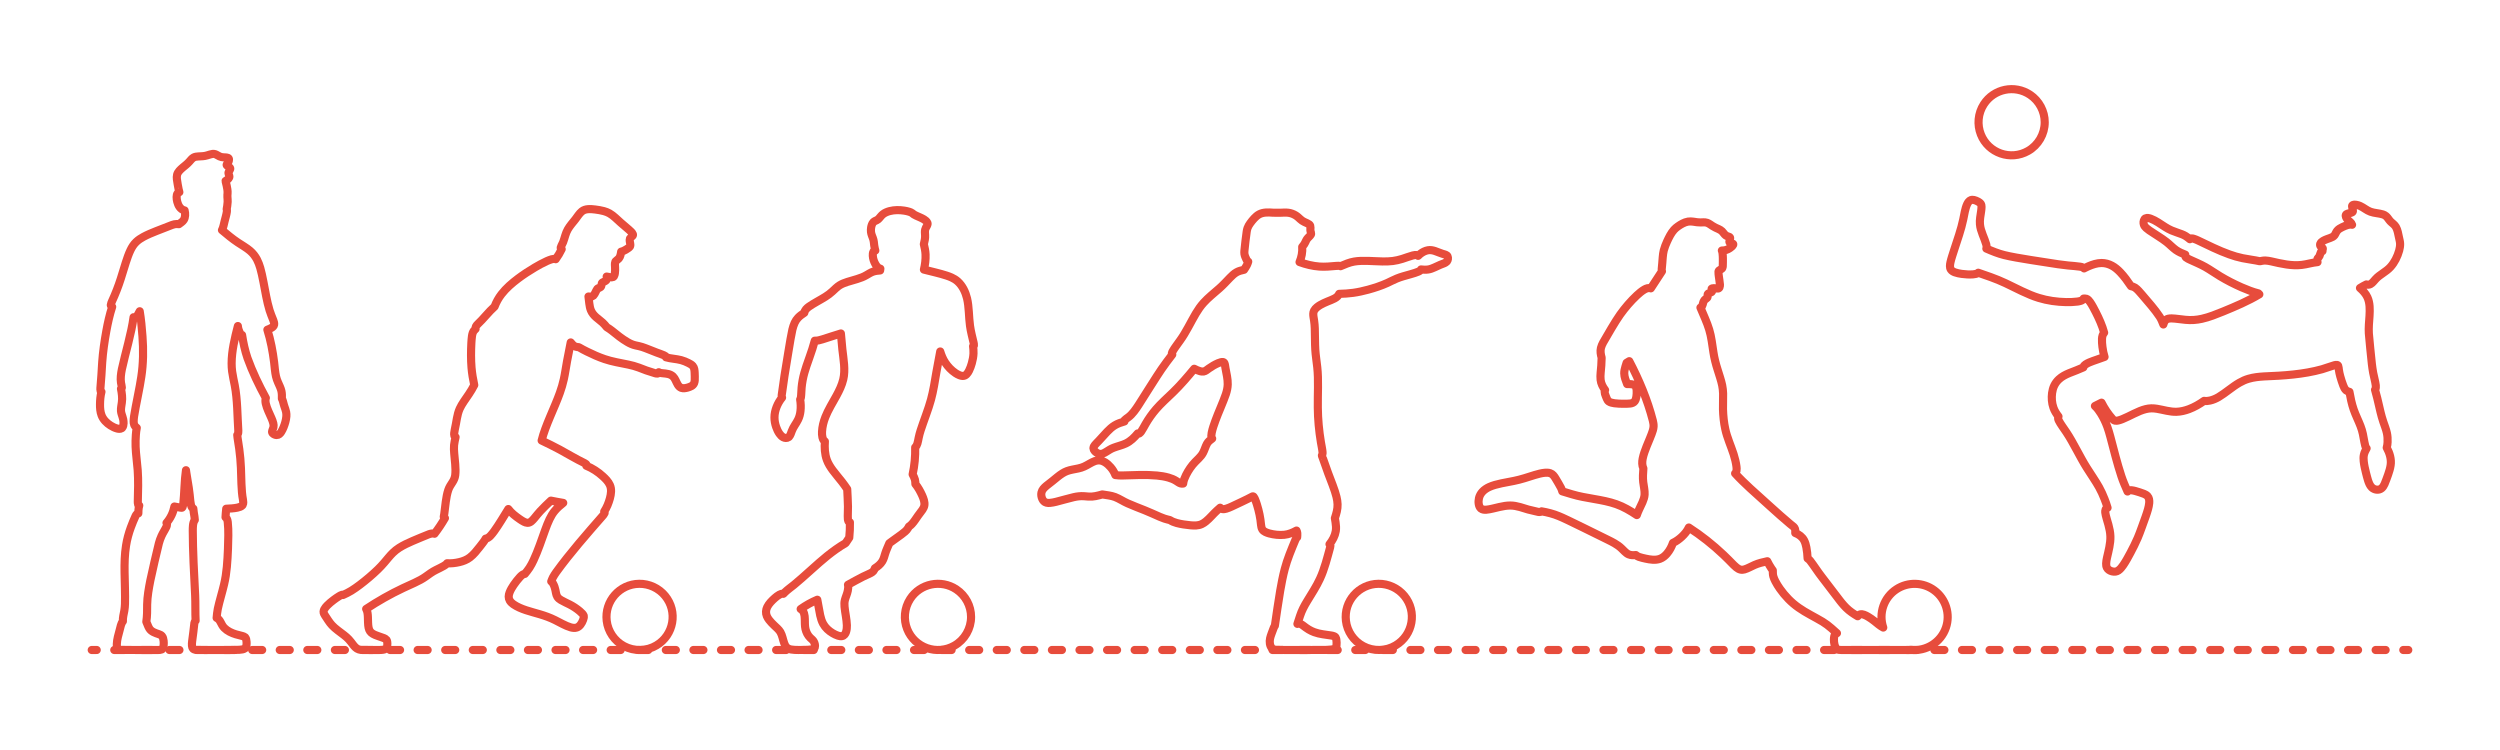 <?xml version="1.0" encoding="utf-8"?>
<!-- Generator: Adobe Illustrator 25.0.1, SVG Export Plug-In . SVG Version: 6.00 Build 0)  -->
<svg version="1.1" xmlns="http://www.w3.org/2000/svg" xmlns:xlink="http://www.w3.org/1999/xlink" x="0px" y="0px" width="1000px"
	 height="300px" viewBox="0 0 1000 300" enable-background="new 0 0 1000 300" xml:space="preserve">
<g id="FILL-BACKGROUND">
	<rect y="0" fill="#FFFFFF" width="1000" height="300"/>
</g>
<g id="N-TEXT">
</g>
<g id="N-DIMENSIONS">
</g>
<g id="_x32_D_x24_AG-DIAGRAM">
	<g id="POLYLINE_327_">
		<g>
			<g>
				
					<line fill="none" stroke="#E74C3C" stroke-width="3.25" stroke-linecap="round" stroke-linejoin="round" x1="36.687" y1="259.997" x2="38.687" y2="259.997"/>
				
					<line fill="none" stroke="#E74C3C" stroke-width="3.25" stroke-linecap="round" stroke-linejoin="round" stroke-dasharray="4.011,7.02" x1="45.707" y1="259.997" x2="957.803" y2="259.997"/>
				
					<line fill="none" stroke="#E74C3C" stroke-width="3.25" stroke-linecap="round" stroke-linejoin="round" x1="961.313" y1="259.997" x2="963.313" y2="259.997"/>
			</g>
		</g>
	</g>
</g>
<g id="_x32_D_x24_AG-DETAILS-DIAGRAM">
</g>
<g id="_x32_D_x24_AG-GUIDES">
</g>
<g id="_x32_D_x24_AG-DETAILS">
</g>
<g id="_x32_D_x24_AG-SPORTS">
</g>
<g id="_x32_D_x24_AG-OUTLINE">
	<g id="POLYLINE_299_">
		
			<path fill="none" stroke="#E74C3C" stroke-width="3.25" stroke-linecap="round" stroke-linejoin="round" stroke-miterlimit="10" d="
			M791.301,109.094c-0.027,0.029-0.034,0.036-0.034,0.036c-0.029,0.028-0.037,0.035-0.037,0.035
			c-0.031,0.027-0.039,0.034-0.039,0.034c-0.025,0.02-0.033,0.026-0.033,0.026c-0.256,0.188-0.519,0.265-0.807,0.342
			c-0.364,0.09-0.744,0.14-1.117,0.173c-1.502,0.118-3.026,0.018-4.517-0.18c-0.936-0.135-1.887-0.301-2.776-0.63
			c-0.597-0.222-1.228-0.57-1.584-1.101c-0.286-0.42-0.367-0.914-0.369-1.389c0-0.51,0.089-1.025,0.196-1.523
			c0.312-1.435,1.005-3.44,1.45-4.861c1.22-3.765,2.883-8.439,3.663-12.287c0.419-1.918,0.737-4.385,1.593-6.158
			c0.308-0.63,0.76-1.301,1.427-1.561c0.434-0.165,0.871-0.133,1.302-0.045c0.545,0.119,1.066,0.346,1.555,0.613
			c0.402,0.225,0.859,0.496,1.121,0.87c0.269,0.387,0.31,0.834,0.314,1.27c0,0.537-0.07,1.096-0.142,1.629
			c-0.235,1.659-0.659,3.677-0.483,5.342c0.242,2.794,1.781,5.406,2.527,8.072c0.141,0.523,0.222,1.129,0.029,1.632
			c2.303,1.007,4.731,1.999,7.169,2.6c5.229,1.307,16.125,2.763,21.54,3.664c1.227,0.176,2.797,0.383,4.027,0.5
			c1.04,0.101,3.766,0.293,4.77,0.476c0.409,0.073,0.869,0.163,1.232,0.351c0.032,0.018,0.043,0.024,0.043,0.024
			c0.029,0.018,0.044,0.027,0.044,0.027c0.028,0.018,0.041,0.027,0.041,0.027c0.026,0.019,0.038,0.028,0.038,0.028
			c0.03,0.024,0.036,0.029,0.036,0.029c0.028,0.025,0.033,0.03,0.033,0.03c0.031,0.031,0.035,0.037,0.035,0.037
			c0.023,0.027,0.028,0.033,0.028,0.033c0.021,0.028,0.026,0.034,0.026,0.034c0.02,0.03,0.023,0.036,0.023,0.036
			c0.018,0.031,0.021,0.037,0.021,0.037c0.229-0.079,0.494-0.269,0.723-0.376c0.323-0.17,0.686-0.338,1.021-0.485
			c1.649-0.709,3.408-1.288,5.219-1.304c1.456-0.011,2.901,0.388,4.178,1.079c1.25,0.667,2.34,1.606,3.314,2.627
			c1.603,1.682,2.991,3.626,4.292,5.548c0.555,0.121,1.122,0.273,1.603,0.585c1.062,0.705,1.974,1.91,2.826,2.855
			c2.308,2.73,5.127,5.849,7.077,8.826c0.606,0.921,1.045,2.047,1.446,3.071c0.143-0.504,0.322-1.011,0.634-1.437
			c0.331-0.463,0.815-0.757,1.345-0.874c0.438-0.102,0.896-0.121,1.344-0.117c1.773,0.042,3.794,0.424,5.563,0.569
			c2.182,0.22,4.401,0.072,6.538-0.417c2.846-0.622,5.767-1.816,8.469-2.909c4.86-1.996,10.006-4.165,14.504-6.88l-0.382-0.376
			c-2.31-0.582-4.592-1.488-6.775-2.438c-2.898-1.284-5.798-2.755-8.514-4.39c-1.925-1.15-4.038-2.652-5.99-3.752
			c-1.76-0.993-4.27-2.061-6.122-2.91c-0.503-0.251-1.087-0.483-1.514-0.848c-0.025-0.024-0.034-0.032-0.034-0.032
			c-0.024-0.025-0.032-0.033-0.032-0.033c-0.023-0.025-0.03-0.034-0.03-0.034c-0.021-0.026-0.028-0.035-0.028-0.035
			c-0.02-0.027-0.026-0.036-0.026-0.036c-0.019-0.027-0.025-0.037-0.025-0.037c-0.017-0.028-0.023-0.038-0.023-0.038
			c-0.016-0.029-0.021-0.039-0.021-0.039c-0.015-0.03-0.019-0.04-0.019-0.04c-0.013-0.031-0.018-0.041-0.018-0.041
			c-0.102-0.271-0.09-0.516-0.068-0.784c-1.305-0.495-2.608-1.069-3.756-1.871c-1.26-0.889-2.529-2.253-3.746-3.198
			c-2.007-1.592-4.777-3.164-6.884-4.635c-0.421-0.299-0.852-0.616-1.234-0.965c-0.4-0.366-0.767-0.796-0.944-1.316
			c-0.232-0.686-0.182-1.567,0.231-2.168c0.021-0.029,0.032-0.043,0.032-0.043c0.022-0.028,0.033-0.041,0.033-0.041
			c0.023-0.027,0.034-0.04,0.034-0.04c0.024-0.026,0.036-0.038,0.036-0.038c0.024-0.024,0.037-0.036,0.037-0.036
			c0.025-0.023,0.038-0.035,0.038-0.035c0.026-0.022,0.04-0.033,0.04-0.033c0.027-0.021,0.041-0.031,0.041-0.031
			c0.028-0.02,0.043-0.029,0.043-0.029c0.029-0.018,0.044-0.027,0.044-0.027c0.03-0.017,0.045-0.025,0.045-0.025
			c0.319-0.165,0.688-0.165,1.01-0.129c0.38,0.047,0.718,0.145,1.074,0.269c1.925,0.687,3.999,2.201,5.723,3.3
			c0.831,0.526,1.706,1.023,2.612,1.407c1.286,0.556,2.829,1.009,4.136,1.517c0.519,0.203,1.034,0.443,1.508,0.737
			c0.552,0.331,1.179,0.847,1.687,1.25c0.019-0.026,0.023-0.033,0.023-0.033c0.024-0.031,0.029-0.037,0.029-0.037
			c0.025-0.029,0.031-0.035,0.031-0.035c0.032-0.032,0.038-0.038,0.038-0.038c0.028-0.025,0.034-0.03,0.034-0.03
			c0.03-0.023,0.036-0.027,0.036-0.027c0.031-0.021,0.038-0.025,0.038-0.025c0.026-0.015,0.033-0.018,0.033-0.018
			c0.028-0.014,0.035-0.017,0.035-0.017c0.029-0.012,0.036-0.015,0.036-0.015c0.03-0.011,0.038-0.013,0.038-0.013
			c0.026-0.008,0.037-0.011,0.037-0.011c0.022-0.005,0.033-0.008,0.033-0.008c0.023-0.005,0.035-0.007,0.035-0.007
			c0.024-0.004,0.036-0.006,0.036-0.006c0.37-0.041,0.686,0.048,1.026,0.142c0.513,0.154,1.027,0.37,1.518,0.587
			c4.09,1.937,8.44,4.145,12.706,5.654c1.716,0.62,3.513,1.159,5.302,1.522c2.104,0.446,4.836,0.756,6.935,1.229l0.707-0.148
			c0.487-0.096,0.989-0.156,1.486-0.143c0.786,0.021,1.584,0.181,2.352,0.34c3.966,0.923,8.147,1.905,12.235,1.413
			c2.071-0.231,4.195-0.941,6.273-1.113c-0.105-0.393-0.162-0.856-0.033-1.239c0.01-0.027,0.013-0.036,0.013-0.036
			c0.011-0.027,0.014-0.035,0.014-0.035c0.012-0.026,0.016-0.034,0.016-0.034c0.019-0.039,0.026-0.05,0.035-0.067
			c0.019-0.032,0.029-0.048,0.029-0.048c0.02-0.031,0.031-0.047,0.031-0.047c0.231-0.318,0.527-0.569,0.681-0.916
			c0.22-0.474,0.298-1.036,0.534-1.492c0.028-0.052,0.05-0.088,0.066-0.112c0.016-0.023,0.024-0.035,0.024-0.035
			c0.016-0.022,0.025-0.033,0.025-0.033c0.026-0.032,0.034-0.042,0.034-0.042c0.027-0.029,0.036-0.039,0.036-0.039
			c0.028-0.027,0.033-0.031,0.033-0.031c0.032-0.027,0.038-0.031,0.038-0.031c0.03-0.022,0.036-0.026,0.036-0.026
			c0.031-0.02,0.037-0.023,0.037-0.023c0.032-0.017,0.038-0.021,0.038-0.021c0.033-0.015,0.039-0.018,0.039-0.018
			c0.027-0.011,0.034-0.013,0.034-0.013c0.028-0.01,0.035-0.012,0.035-0.012c0.028-0.008,0.035-0.01,0.035-0.01
			c0.029-0.007,0.036-0.009,0.036-0.009c0.029-0.006,0.037-0.007,0.037-0.007c0.022-0.003,0.037-0.005,0.037-0.005
			c0.03-0.003,0.045-0.004,0.045-0.004c-0.006-0.164,0.001-0.313,0.024-0.448c0.023-0.135,0.062-0.252,0.089-0.375
			c0.006-0.032,0.008-0.042,0.008-0.042c0.005-0.031,0.006-0.041,0.006-0.041c0.003-0.03,0.003-0.04,0.003-0.04
			c0.001-0.03,0.001-0.035,0.001-0.035c-0.001-0.029-0.002-0.034-0.002-0.034c-0.004-0.029-0.005-0.034-0.005-0.034
			c-0.006-0.028-0.008-0.033-0.008-0.033c-0.011-0.033-0.013-0.037-0.013-0.037c-0.014-0.031-0.016-0.034-0.016-0.034
			c-0.016-0.027-0.02-0.033-0.02-0.033c-0.021-0.03-0.026-0.036-0.026-0.036c-0.024-0.029-0.029-0.035-0.029-0.035
			c-0.022-0.024-0.033-0.035-0.033-0.035c-0.024-0.023-0.036-0.035-0.036-0.035c-0.157-0.143-0.344-0.271-0.486-0.401
			c-0.046-0.042-0.076-0.072-0.089-0.086c-0.028-0.03-0.042-0.045-0.042-0.045c-0.027-0.031-0.04-0.047-0.04-0.047
			c-0.025-0.032-0.031-0.04-0.031-0.04c-0.018-0.025-0.023-0.033-0.023-0.033c-0.017-0.026-0.023-0.035-0.023-0.035
			c-0.016-0.027-0.021-0.036-0.021-0.036c-0.015-0.028-0.02-0.037-0.02-0.037c-0.014-0.028-0.018-0.037-0.018-0.037
			c-0.012-0.029-0.016-0.038-0.016-0.038c-0.011-0.029-0.015-0.039-0.015-0.039c-0.01-0.029-0.013-0.039-0.013-0.039
			c-0.009-0.03-0.012-0.04-0.012-0.04c-0.008-0.03-0.01-0.04-0.01-0.04c-0.006-0.031-0.008-0.041-0.008-0.041
			c-0.005-0.031-0.007-0.041-0.007-0.041c-0.004-0.031-0.005-0.042-0.005-0.042c-0.003-0.032-0.004-0.042-0.004-0.042
			c-0.002-0.032-0.002-0.042-0.002-0.042c0-0.032,0-0.043,0-0.043c0.001-0.032,0.001-0.043,0.001-0.043
			c0.002-0.032,0.003-0.043,0.003-0.043c0.003-0.033,0.005-0.043,0.005-0.043c0.005-0.033,0.006-0.044,0.006-0.044
			c0.006-0.033,0.008-0.044,0.008-0.044c0.007-0.033,0.01-0.044,0.01-0.044c0.008-0.033,0.011-0.044,0.011-0.044
			c0.01-0.033,0.013-0.044,0.013-0.044c0.011-0.033,0.015-0.044,0.015-0.044c0.203-0.537,0.658-0.851,1.117-1.133
			c0.855-0.507,1.961-0.864,2.897-1.202c0.588-0.217,1.254-0.507,1.635-1.008c0.442-0.575,0.653-1.312,1.104-1.867
			c0.541-0.665,1.303-1.073,2.06-1.438c0.707-0.325,1.44-0.662,2.194-0.862c0.547-0.145,1.158-0.207,1.709-0.079
			c-0.227-0.827-1.087-1.313-1.637-1.898c-0.427-0.439-0.853-1.03-0.904-1.652c-0.001-0.033-0.002-0.049-0.002-0.049
			c0-0.032,0.001-0.048,0.001-0.048c0.002-0.032,0.003-0.047,0.003-0.047c0.003-0.031,0.004-0.039,0.004-0.039
			c0.005-0.031,0.006-0.038,0.006-0.038c0.006-0.03,0.008-0.037,0.008-0.037c0.007-0.029,0.009-0.037,0.009-0.037
			c0.009-0.029,0.011-0.036,0.011-0.036c0.01-0.028,0.013-0.035,0.013-0.035c0.011-0.028,0.015-0.034,0.015-0.034
			c0.013-0.027,0.016-0.034,0.016-0.034c0.018-0.033,0.022-0.039,0.022-0.039c0.021-0.032,0.025-0.038,0.025-0.038
			c0.023-0.03,0.028-0.036,0.028-0.036c0.025-0.029,0.03-0.035,0.03-0.035c0.028-0.028,0.033-0.033,0.033-0.033
			c0.03-0.027,0.037-0.032,0.037-0.032c0.027-0.021,0.034-0.027,0.034-0.027c0.029-0.021,0.037-0.026,0.037-0.026
			c0.031-0.02,0.047-0.029,0.047-0.029c0.236-0.134,0.457-0.189,0.71-0.254l0.664-0.154c0.246-0.061,0.529-0.138,0.743-0.263
			c0.032-0.02,0.048-0.03,0.048-0.03c0.03-0.021,0.038-0.026,0.038-0.026c0.029-0.022,0.036-0.027,0.036-0.027
			c0.027-0.023,0.034-0.028,0.034-0.028c0.031-0.03,0.037-0.036,0.037-0.036c0.028-0.031,0.034-0.038,0.034-0.038
			c0.02-0.026,0.025-0.033,0.025-0.033c0.018-0.027,0.023-0.035,0.023-0.035c0.016-0.029,0.02-0.036,0.02-0.036
			c0.014-0.03,0.018-0.037,0.018-0.037c0.012-0.031,0.015-0.039,0.015-0.039c0.01-0.032,0.013-0.04,0.013-0.04
			c0.007-0.025,0.009-0.033,0.009-0.033c0.005-0.025,0.007-0.034,0.007-0.034c0.004-0.026,0.006-0.034,0.006-0.034
			c0.003-0.026,0.004-0.035,0.004-0.035c0.049-0.646-0.322-1.257-0.322-1.894c0.001-0.025,0.002-0.033,0.002-0.033
			c0.003-0.032,0.004-0.04,0.004-0.04c0.004-0.031,0.006-0.039,0.006-0.039c0.006-0.03,0.008-0.038,0.008-0.038
			c0.008-0.029,0.01-0.036,0.01-0.036c0.01-0.028,0.012-0.036,0.012-0.036c0.012-0.029,0.016-0.036,0.016-0.036
			c0.015-0.028,0.018-0.035,0.018-0.035c0.021-0.033,0.026-0.039,0.026-0.039c0.024-0.031,0.029-0.037,0.029-0.037
			c0.027-0.029,0.033-0.034,0.033-0.034c0.03-0.027,0.036-0.032,0.036-0.032c0.033-0.025,0.039-0.03,0.039-0.03
			c0.028-0.018,0.035-0.023,0.035-0.023c0.03-0.017,0.037-0.021,0.037-0.021c0.031-0.016,0.039-0.02,0.039-0.02
			c0.025-0.011,0.033-0.015,0.033-0.015c0.417-0.159,0.837-0.116,1.26-0.06c0.536,0.084,1.062,0.247,1.557,0.468
			c1.433,0.644,2.657,1.776,4.145,2.31c1.551,0.57,3.391,0.575,4.962,1.069c0.433,0.139,0.856,0.344,1.201,0.635
			c0.516,0.414,0.938,1.06,1.334,1.586c0.25,0.338,0.541,0.65,0.858,0.926l0.814,0.7c0.387,0.344,0.748,0.73,1.009,1.18
			c0.707,1.236,0.93,2.81,1.231,4.188c0.165,0.788,0.448,1.796,0.448,2.597c0.015,0.882-0.146,1.763-0.371,2.614
			c-0.677,2.421-1.816,4.764-3.515,6.634c-1.696,1.886-4.233,2.954-5.913,4.815l-0.928,1.047c-0.331,0.361-0.707,0.744-1.142,0.968
			c-0.505,0.263-1.1,0.283-1.614,0.115c-0.87,0.421-1.754,0.911-2.568,1.432c1.203,1.043,2.308,2.258,2.981,3.715
			c1.041,2.298,0.973,4.911,0.837,7.379c-0.158,2.213-0.42,4.857-0.273,7.05c0.075,1.654,1.033,10.337,1.202,12.164
			c0.136,1.171,0.311,2.446,0.529,3.603c0.274,1.561,0.865,3.49,1.043,5.064c0.05,0.542,0.058,1.166-0.236,1.63
			c-0.021,0.033-0.032,0.049-0.032,0.049c-0.022,0.032-0.034,0.047-0.034,0.047c0.085,0.392,0.839,3.103,0.906,3.409
			c0,0,1.289,5.505,1.289,5.505c0.318,1.281,0.686,2.655,1.114,3.9c0.448,1.309,1.167,3.162,1.439,4.5
			c0.253,1.177,0.33,2.396,0.277,3.598c-0.041,0.75-0.114,1.517-0.349,2.235c1.174,2.15,1.95,4.636,1.557,7.1
			c-0.18,1.245-0.568,2.471-0.982,3.656c-0.388,1.007-0.98,2.842-1.434,3.799c-0.29,0.626-0.671,1.291-1.207,1.724
			c-0.576,0.473-1.326,0.617-2.029,0.532c-0.69-0.077-1.399-0.412-1.881-0.893c-0.759-0.756-1.139-1.742-1.472-2.733
			c-0.282-0.815-0.624-2.277-0.852-3.125c-0.365-1.484-0.736-3.042-0.898-4.561c-0.089-0.874-0.12-1.773,0.071-2.636
			c0.188-0.909,0.646-1.763,1.083-2.574c-0.031-0.03-0.047-0.046-0.047-0.046c-0.27-0.287-0.388-0.624-0.5-0.976
			c-0.142-0.47-0.242-0.987-0.333-1.471c-0.368-2.152-0.728-4.335-1.537-6.373c-0.764-2.039-2.057-4.611-2.752-6.671
			c-0.783-2.27-1.278-4.697-1.698-7.059c-0.449-0.106-0.915-0.282-1.273-0.574c-0.62-0.51-0.902-1.222-1.19-1.934
			c-0.454-1.184-0.854-2.425-1.193-3.648c-0.239-0.887-0.466-1.816-0.582-2.728c-0.061-0.435-0.081-1.062-0.241-1.464
			c-0.01-0.024-0.016-0.036-0.016-0.036c-0.011-0.023-0.017-0.034-0.017-0.034c-0.018-0.033-0.024-0.044-0.024-0.044
			c-0.019-0.031-0.026-0.041-0.026-0.041c-0.021-0.029-0.025-0.034-0.025-0.034c-0.026-0.031-0.03-0.036-0.03-0.036
			c-0.028-0.029-0.032-0.033-0.032-0.033c-0.03-0.027-0.035-0.03-0.035-0.03c-0.033-0.024-0.037-0.027-0.037-0.027
			c-0.03-0.019-0.035-0.021-0.035-0.021c-0.028-0.015-0.037-0.019-0.037-0.019c-0.028-0.012-0.038-0.016-0.038-0.016
			c-0.03-0.011-0.04-0.014-0.04-0.014c-0.031-0.009-0.042-0.012-0.042-0.012c-0.033-0.008-0.044-0.01-0.044-0.01
			c-0.023-0.004-0.034-0.006-0.034-0.006c-0.362-0.05-0.676,0.027-1.011,0.102c-1.502,0.404-3.431,1.193-4.931,1.603
			c-7.443,2.081-15.518,2.584-23.222,2.881c-2.073,0.128-4.184,0.344-6.181,0.931c-1.282,0.37-2.516,0.918-3.669,1.587
			c-2.839,1.616-5.532,4.072-8.339,5.737c-1.061,0.615-2.207,1.118-3.405,1.39c-0.78,0.174-1.595,0.258-2.388,0.13
			c-1.858,1.33-3.876,2.485-6.016,3.297c-1.61,0.607-3.315,1.024-5.04,1.07c-2.602,0.076-5.224-0.778-7.769-1.199
			c-0.749-0.119-1.517-0.2-2.275-0.181c-0.768,0.018-1.539,0.133-2.285,0.316c-3.12,0.773-6.315,2.812-9.286,3.994
			c-0.55,0.219-1.125,0.428-1.703,0.559c-0.393,0.088-0.843,0.151-1.232,0.06c-0.437-0.096-0.756-0.385-1.035-0.684
			c-1.739-1.956-3.218-4.17-4.392-6.509l-2.635,1.328c0.96,0.873,1.72,1.952,2.407,3.046c1.018,1.651,1.873,3.428,2.537,5.249
			c0.461,1.257,0.865,2.667,1.212,3.963c1.312,5.001,2.809,10.966,4.43,15.846c0.652,1.986,1.606,4.19,2.464,6.104
			c0.021-0.029,0.032-0.044,0.032-0.044c0.022-0.028,0.034-0.042,0.034-0.042c0.023-0.027,0.036-0.041,0.036-0.041
			c0.025-0.026,0.037-0.039,0.037-0.039c0.026-0.025,0.039-0.037,0.039-0.037c0.027-0.024,0.041-0.035,0.041-0.035
			c0.028-0.022,0.043-0.033,0.043-0.033c0.029-0.021,0.045-0.031,0.045-0.031c0.031-0.019,0.039-0.024,0.039-0.024
			c0.048-0.027,0.05-0.028,0.073-0.04c0.027-0.013,0.038-0.018,0.038-0.018c0.375-0.16,0.757-0.142,1.134-0.114
			c0.512,0.048,1.023,0.17,1.519,0.301c1.133,0.331,2.379,0.699,3.474,1.138c0.506,0.213,1.027,0.495,1.398,0.903
			c0.318,0.348,0.495,0.754,0.601,1.201c0.115,0.507,0.12,1.037,0.079,1.554c-0.07,0.832-0.261,1.663-0.478,2.467
			c-0.256,0.948-0.62,2.019-0.943,2.951c-0.808,2.178-2.261,6.446-3.168,8.519c-0.846,2.009-1.932,4.115-2.955,6.045
			c-0.867,1.618-1.776,3.318-2.814,4.831c-0.562,0.796-1.16,1.614-1.973,2.17c-0.341,0.229-0.729,0.392-1.137,0.452
			c-0.47,0.07-0.953,0.018-1.412-0.099c-0.817-0.21-1.665-0.696-2.048-1.467c-0.265-0.543-0.307-1.103-0.295-1.684
			c0.025-0.766,0.176-1.543,0.334-2.291c0.617-2.728,1.464-5.768,1.36-8.575c-0.044-1.557-0.381-3.106-0.782-4.606
			c-0.331-1.27-1.148-3.678-1.267-4.96c-0.033-0.358-0.021-0.778,0.122-1.104c0.013-0.029,0.02-0.044,0.02-0.044
			c0.014-0.029,0.021-0.043,0.021-0.043c0.015-0.028,0.023-0.042,0.023-0.042c0.016-0.027,0.024-0.041,0.024-0.041
			c0.017-0.027,0.026-0.04,0.026-0.04c0.018-0.026,0.027-0.039,0.027-0.039c0.019-0.025,0.029-0.038,0.029-0.038
			c0.02-0.025,0.03-0.037,0.03-0.037c0.021-0.024,0.032-0.036,0.032-0.036c0.022-0.023,0.033-0.035,0.033-0.035
			c0.023-0.023,0.035-0.034,0.035-0.034c0.024-0.022,0.037-0.033,0.037-0.033c0.146-0.129,0.312-0.21,0.46-0.277
			c-0.294-1.138-0.802-2.414-1.216-3.527c-0.619-1.592-1.347-3.197-2.177-4.69c-1.324-2.385-3.457-5.442-4.908-7.77
			c-2.821-4.471-5.276-9.89-8.21-14.289c-0.737-1.123-2.44-3.417-2.999-4.618c-0.24-0.507-0.434-1.124-0.124-1.627
			c-0.839-1.063-1.566-2.236-2.019-3.517c-0.657-1.862-0.796-3.894-0.546-5.845c0.139-1.03,0.406-2.052,0.861-2.989
			c0.459-0.953,1.109-1.814,1.885-2.532c1.181-1.104,2.647-1.85,4.128-2.466c0.721-0.309,2.276-0.874,3.004-1.174
			c0.692-0.281,1.954-0.834,2.642-1.116c0.004-0.031,0.006-0.042,0.006-0.042c0.005-0.031,0.007-0.042,0.007-0.042
			c0.007-0.031,0.009-0.041,0.009-0.041c0.008-0.031,0.01-0.041,0.01-0.041c0.009-0.031,0.012-0.041,0.012-0.041
			c0.01-0.03,0.013-0.041,0.013-0.041c0.011-0.03,0.015-0.04,0.015-0.04c0.169-0.407,0.491-0.67,0.83-0.912
			c0.459-0.315,0.971-0.559,1.48-0.781c1.808-0.77,4.259-1.487,6.09-2.209c-0.416-1.295-0.678-2.659-0.849-4.007
			c-0.127-1.071-0.225-2.169-0.168-3.248c0.03-0.466,0.087-0.939,0.245-1.38c0.138-0.385,0.363-0.735,0.609-1.059
			c-0.762-2.839-2.003-5.574-3.331-8.19c-0.718-1.369-1.448-2.853-2.342-4.113c-0.372-0.496-0.812-1.069-1.411-1.268
			c-0.381-0.123-0.754-0.071-1.138-0.062c-0.012,0.038-0.022,0.063-0.027,0.074c-0.01,0.024-0.015,0.036-0.015,0.036
			c-0.011,0.023-0.016,0.035-0.016,0.035c-0.012,0.023-0.018,0.034-0.018,0.034c-0.012,0.023-0.019,0.034-0.019,0.034
			c-0.013,0.022-0.02,0.033-0.02,0.033c-0.022,0.032-0.029,0.043-0.029,0.043c-0.024,0.031-0.032,0.042-0.032,0.042
			c-0.026,0.031-0.032,0.038-0.032,0.038c-0.019,0.021-0.032,0.035-0.032,0.035c-0.027,0.027-0.042,0.041-0.042,0.041
			c-0.029,0.027-0.045,0.04-0.045,0.04c-0.259,0.215-0.533,0.322-0.835,0.425c-0.416,0.134-0.858,0.216-1.29,0.279
			c-1.495,0.201-3.032,0.235-4.538,0.216c-3.708-0.072-7.438-0.59-10.987-1.684c-4.32-1.308-9.156-3.938-13.242-5.875
			c-1.901-0.901-3.956-1.728-5.934-2.447L791.301,109.094z"/>
	</g>
	<g id="POLYLINE_300_">
		
			<path fill="none" stroke="#E74C3C" stroke-width="3.25" stroke-linecap="round" stroke-linejoin="round" stroke-miterlimit="10" d="
			M817.888,48.895c0.017,4.711-2.573,9.174-6.672,11.495c-6.993,3.984-15.884,0.873-18.867-6.602
			c-0.767-1.923-1.072-4.033-0.883-6.094c0.192-2.121,0.908-4.198,2.066-5.986c4.013-6.204,12.34-7.923,18.481-3.815
			C815.659,40.313,817.905,44.52,817.888,48.895z"/>
	</g>
	<g id="POLYLINE_301_">
		
			<path fill="none" stroke="#E74C3C" stroke-width="3.25" stroke-linecap="round" stroke-linejoin="round" stroke-miterlimit="10" d="
			M616.62,204.533c-0.03,0.021-0.045,0.031-0.045,0.031c-0.03,0.02-0.045,0.029-0.045,0.029c-0.03,0.018-0.046,0.027-0.046,0.027
			c-0.031,0.017-0.046,0.025-0.046,0.025c-0.031,0.016-0.046,0.023-0.046,0.023c-0.031,0.014-0.046,0.021-0.046,0.021
			c-0.031,0.013-0.047,0.019-0.047,0.019c-0.031,0.012-0.047,0.017-0.047,0.017c-0.032,0.01-0.047,0.015-0.047,0.015
			c-0.032,0.009-0.048,0.014-0.048,0.014c-0.296,0.075-0.549,0.057-0.836,0.014c-0.275-0.04-1.001-0.231-1.285-0.298
			c-0.687-0.159-2.113-0.474-2.77-0.661c-0.96-0.26-2.284-0.719-3.243-0.986c-1.261-0.355-2.57-0.606-3.884-0.614
			c-1.471-0.008-2.945,0.271-4.376,0.587c-1.501,0.329-3.773,0.984-5.284,1.094c-0.718,0.05-1.547-0.009-2.111-0.491
			c-0.033-0.028-0.049-0.042-0.049-0.042c-0.492-0.456-0.693-1.067-0.814-1.692c-0.139-0.792-0.103-1.613,0.078-2.395
			c0.219-0.952,0.706-1.834,1.367-2.55c0.765-0.833,1.736-1.457,2.758-1.928c2.844-1.29,6.807-1.79,9.863-2.432
			c2.615-0.5,5.782-1.559,8.336-2.366c1.321-0.392,2.686-0.771,4.062-0.893c0.701-0.057,1.453-0.046,2.121,0.183
			c0.964,0.322,1.555,1.148,2.061,1.971c0.615,1.065,1.718,2.804,2.243,3.891c0.212,0.444,0.401,0.909,0.512,1.39l3.834,1.159
			c5.692,1.744,12.136,1.996,17.762,3.973c2.929,1.032,5.652,2.642,8.227,4.362c0.241-0.738,0.56-1.491,0.884-2.197
			c0.826-1.83,2.101-3.967,2.222-6.002c0.105-1.609-0.366-3.388-0.547-4.98c-0.216-1.794-0.072-3.687,0.06-5.486
			c-0.568-1.218-0.534-2.617-0.281-3.91c0.331-1.667,0.949-3.304,1.564-4.885c0.661-1.69,2.025-4.702,2.509-6.406
			c0.143-0.503,0.256-1.024,0.285-1.547c0.05-0.806-0.109-1.614-0.295-2.394c-2.118-8.243-5.472-16.232-9.419-23.76l-1.072,0.656
			l-0.481,1.545c-0.253,0.865-0.473,1.762-0.461,2.669c0.02,1.485,0.625,2.923,1.15,4.291c0.615-0.008,1.247-0.006,1.856,0.081
			c0.418,0.058,0.897,0.189,1.216,0.46c0.295,0.25,0.441,0.55,0.553,0.89c0.113,0.356,0.165,0.733,0.192,1.104
			c0.051,0.841,0.011,1.698-0.114,2.531c-0.104,0.635-0.279,1.312-0.669,1.831c-0.422,0.566-1.091,0.777-1.749,0.873
			c-0.892,0.126-1.904,0.096-2.806,0.105c-1.171-0.008-2.384-0.042-3.545-0.201c-0.762-0.118-1.604-0.258-2.246-0.703
			c-0.416-0.298-0.637-0.71-0.819-1.147c-0.2-0.523-0.611-1.448-0.751-1.978c-0.133-0.474-0.169-1.034,0.071-1.465
			c-0.916-1.191-1.626-2.587-1.794-4.094c-0.115-0.944-0.063-1.918,0.019-2.863c0.058-0.588,0.225-2.264,0.253-2.834
			c0.046-0.809,0.093-2.332,0.137-3.137c-0.358-1.254-0.591-2.6-0.279-3.888c0.178-0.75,0.504-1.463,0.862-2.143
			c1.814-3.126,4.735-8.269,6.797-11.179c1.973-2.759,4.228-5.39,6.702-7.713c0.941-0.862,1.926-1.722,3.035-2.363
			c0.766-0.437,1.687-0.766,2.557-0.459c1.096-1.705,3.341-5.148,4.46-6.823c-0.017-0.029-0.021-0.036-0.021-0.036
			c-0.015-0.03-0.018-0.037-0.018-0.037c-0.013-0.03-0.016-0.038-0.016-0.038c-0.011-0.031-0.014-0.039-0.014-0.039
			c-0.01-0.032-0.012-0.04-0.012-0.04c-0.008-0.033-0.01-0.041-0.01-0.041c-0.042-0.199-0.028-0.368-0.013-0.555
			c0.136-1.075,0.327-3.783,0.418-4.898c0.083-0.886,0.182-1.802,0.403-2.663c0.316-1.229,0.816-2.432,1.328-3.59
			c0.761-1.636,1.568-3.317,2.779-4.673c0.47-0.519,1.021-0.97,1.592-1.373c0.582-0.41,1.2-0.805,1.835-1.128
			c0.691-0.351,1.428-0.639,2.196-0.761c0.684-0.11,1.386-0.064,2.07,0.026l1.554,0.231c0.449,0.062,0.911,0.092,1.364,0.079
			l1.175-0.043c0.475-0.009,0.962,0.019,1.415,0.174c0.754,0.253,1.548,0.867,2.214,1.298c0.375,0.246,0.782,0.472,1.188,0.661
			l1.234,0.562c0.484,0.23,0.99,0.508,1.372,0.884c0.517,0.496,0.885,1.198,1.45,1.627c0.441,0.343,0.997,0.386,1.469,0.629
			c0.032,0.019,0.043,0.025,0.043,0.025c0.03,0.02,0.04,0.026,0.04,0.026c0.028,0.021,0.037,0.028,0.037,0.028
			c0.03,0.026,0.034,0.03,0.034,0.03c0.031,0.031,0.035,0.035,0.035,0.035c0.024,0.029,0.028,0.033,0.028,0.033
			c0.021,0.031,0.024,0.036,0.024,0.036c0.016,0.028,0.018,0.033,0.018,0.033c0.013,0.03,0.015,0.035,0.015,0.035
			c0.011,0.031,0.012,0.037,0.012,0.037c0.007,0.028,0.008,0.034,0.008,0.034c0.005,0.029,0.006,0.035,0.006,0.035
			c0.003,0.03,0.004,0.037,0.004,0.037c0.001,0.025,0.002,0.038,0.002,0.038c0,0.026,0,0.039,0,0.039
			c-0.001,0.027-0.002,0.04-0.002,0.04c-0.023,0.28-0.13,0.575-0.199,0.837c-0.039,0.144-0.073,0.306-0.079,0.428
			c-0.001,0.028-0.001,0.042-0.001,0.042c0,0.027,0,0.041,0,0.041c0.001,0.027,0.002,0.033,0.002,0.033
			c0.003,0.032,0.004,0.039,0.004,0.039c0.005,0.031,0.006,0.038,0.006,0.038c0.007,0.03,0.008,0.036,0.008,0.036
			c0.009,0.029,0.011,0.035,0.011,0.035c0.011,0.028,0.013,0.033,0.013,0.033c0.016,0.032,0.019,0.037,0.019,0.037
			c0.018,0.029,0.021,0.033,0.021,0.033c0.024,0.03,0.028,0.035,0.028,0.035c0.032,0.032,0.036,0.036,0.036,0.036
			c0.031,0.026,0.036,0.03,0.036,0.03c0.029,0.021,0.039,0.028,0.039,0.028c0.031,0.02,0.042,0.026,0.042,0.026
			c0.022,0.012,0.033,0.018,0.033,0.018c0.298,0.151,0.63,0.189,0.929,0.305c0.023,0.009,0.034,0.014,0.034,0.014
			c0.033,0.015,0.043,0.02,0.043,0.02c0.03,0.015,0.04,0.021,0.04,0.021c0.032,0.019,0.037,0.022,0.037,0.022
			c0.029,0.021,0.033,0.024,0.033,0.024c0.03,0.025,0.033,0.028,0.033,0.028c0.028,0.031,0.031,0.034,0.031,0.034
			c0.02,0.031,0.023,0.037,0.023,0.037c0.012,0.028,0.014,0.034,0.014,0.034c0.008,0.03,0.01,0.036,0.01,0.036
			c0.004,0.031,0.005,0.038,0.005,0.038c0.001,0.026,0,0.033,0,0.033c-0.002,0.027-0.003,0.034-0.003,0.034
			c-0.005,0.028-0.006,0.036-0.006,0.036c-0.007,0.029-0.009,0.037-0.009,0.037c-0.009,0.03-0.012,0.038-0.012,0.038
			c-0.012,0.031-0.015,0.039-0.015,0.039c-0.014,0.032-0.018,0.04-0.018,0.04c-0.137,0.271-0.324,0.46-0.532,0.662
			c-0.237,0.222-0.498,0.423-0.767,0.605c-0.462,0.31-0.965,0.571-1.499,0.733c-0.546,0.168-1.122,0.234-1.692,0.234
			c0.17,0.38,0.229,0.758,0.286,1.16c0.089,0.698,0.11,1.434,0.118,2.138c-0.008,0.903,0.016,2.061-0.044,2.956
			c-0.019,0.221-0.057,0.471-0.146,0.66c-0.016,0.032-0.024,0.048-0.024,0.048c-0.017,0.031-0.025,0.045-0.025,0.045
			c-0.018,0.029-0.027,0.043-0.027,0.043c-0.019,0.028-0.028,0.041-0.028,0.041c-0.019,0.026-0.029,0.039-0.029,0.039
			c-0.02,0.025-0.031,0.037-0.031,0.037c-0.021,0.024-0.032,0.035-0.032,0.035c-0.022,0.023-0.033,0.034-0.033,0.034
			c-0.023,0.022-0.034,0.032-0.034,0.032c-0.099,0.09-0.202,0.156-0.289,0.211c-0.197,0.121-0.508,0.299-0.679,0.439
			c-0.033,0.027-0.043,0.036-0.043,0.036c-0.031,0.028-0.041,0.037-0.041,0.037c-0.029,0.028-0.038,0.037-0.038,0.037
			c-0.027,0.028-0.035,0.038-0.035,0.038c-0.024,0.029-0.032,0.039-0.032,0.039c-0.022,0.03-0.029,0.04-0.029,0.04
			c-0.019,0.03-0.022,0.036-0.022,0.036c-0.017,0.031-0.02,0.037-0.02,0.037c-0.015,0.033-0.018,0.038-0.018,0.038
			c-0.011,0.028-0.013,0.034-0.013,0.034c-0.01,0.03-0.013,0.042-0.013,0.042c-0.007,0.025-0.01,0.038-0.01,0.038
			c-0.006,0.026-0.008,0.04-0.008,0.04c-0.005,0.028-0.007,0.042-0.007,0.042c-0.004,0.029-0.005,0.044-0.005,0.044
			c-0.033,0.545,0.071,1.151,0.123,1.694c0.106,1.082,0.397,2.357,0.452,3.442c0.009,0.34-0.019,0.731-0.152,1.04
			c-0.012,0.028-0.019,0.042-0.019,0.042c-0.013,0.027-0.02,0.04-0.02,0.04c-0.014,0.026-0.021,0.039-0.021,0.039
			c-0.015,0.025-0.023,0.037-0.023,0.037c-0.016,0.024-0.024,0.036-0.024,0.036c-0.017,0.023-0.025,0.034-0.025,0.034
			c-0.027,0.032-0.036,0.043-0.036,0.043c-0.028,0.03-0.033,0.035-0.033,0.035c-0.03,0.028-0.035,0.033-0.035,0.033
			c-0.032,0.026-0.037,0.03-0.037,0.03c-0.028,0.02-0.033,0.024-0.033,0.024c-0.029,0.018-0.035,0.022-0.035,0.022
			c-0.03,0.017-0.036,0.02-0.036,0.02c-0.032,0.015-0.038,0.018-0.038,0.018c-0.033,0.013-0.04,0.016-0.04,0.016
			c-0.027,0.01-0.034,0.012-0.034,0.012c-0.028,0.008-0.035,0.01-0.035,0.01c-0.029,0.007-0.036,0.009-0.036,0.009
			c-0.03,0.006-0.045,0.009-0.045,0.009c-0.031,0.005-0.047,0.007-0.047,0.007c-0.359,0.037-0.798-0.058-1.154-0.098
			c-0.333-0.04-0.717-0.069-1.034,0.023c-0.03,0.009-0.04,0.012-0.04,0.012c-0.03,0.01-0.039,0.014-0.039,0.014
			c-0.029,0.011-0.039,0.015-0.039,0.015c-0.029,0.012-0.038,0.017-0.038,0.017c-0.028,0.013-0.037,0.018-0.037,0.018
			c-0.027,0.015-0.036,0.02-0.036,0.02c-0.026,0.016-0.035,0.021-0.035,0.021c-0.026,0.017-0.034,0.023-0.034,0.023
			c-0.025,0.018-0.033,0.025-0.033,0.025c0.028,0.03,0.034,0.037,0.034,0.037c0.026,0.032,0.031,0.039,0.031,0.039
			c0.019,0.027,0.024,0.034,0.024,0.034c0.018,0.029,0.022,0.036,0.022,0.036c0.016,0.03,0.02,0.038,0.02,0.038
			c0.015,0.032,0.019,0.04,0.019,0.04c0.012,0.029,0.018,0.044,0.018,0.044c0.011,0.031,0.016,0.046,0.016,0.046
			c0.01,0.032,0.014,0.048,0.014,0.048c0.038,0.145,0.044,0.275,0.031,0.404c-0.003,0.027-0.005,0.036-0.005,0.036
			c-0.004,0.027-0.006,0.036-0.006,0.036c-0.005,0.027-0.007,0.036-0.007,0.036c-0.006,0.027-0.009,0.036-0.009,0.036
			c-0.007,0.027-0.01,0.035-0.01,0.035c-0.008,0.026-0.011,0.035-0.011,0.035c-0.009,0.026-0.013,0.035-0.013,0.035
			c-0.011,0.026-0.014,0.034-0.014,0.034c-0.012,0.025-0.016,0.033-0.016,0.033c-0.017,0.033-0.022,0.041-0.022,0.041
			c-0.019,0.032-0.024,0.04-0.024,0.04c-0.021,0.031-0.027,0.038-0.027,0.038c-0.023,0.03-0.03,0.037-0.03,0.037
			c-0.026,0.028-0.032,0.035-0.032,0.035c-0.029,0.029-0.038,0.037-0.038,0.037c-0.028,0.024-0.038,0.032-0.038,0.032
			c-0.03,0.023-0.04,0.03-0.04,0.03c-0.342,0.234-0.772,0.303-1.123,0.495c-0.033,0.019-0.043,0.025-0.043,0.025
			c-0.031,0.02-0.041,0.026-0.041,0.026c-0.029,0.02-0.039,0.027-0.039,0.027c-0.027,0.021-0.036,0.029-0.036,0.029
			c-0.029,0.026-0.034,0.03-0.034,0.03c-0.031,0.032-0.034,0.036-0.034,0.036c-0.024,0.029-0.027,0.034-0.027,0.034
			c-0.022,0.032-0.024,0.036-0.024,0.036c-0.016,0.029-0.019,0.033-0.019,0.033c-0.012,0.026-0.016,0.035-0.016,0.035
			c-0.011,0.027-0.014,0.036-0.014,0.036c-0.009,0.028-0.012,0.037-0.012,0.037c-0.008,0.029-0.01,0.038-0.01,0.038
			c-0.006,0.029-0.008,0.039-0.008,0.039c-0.021,0.116-0.021,0.199-0.022,0.297c0.001,0.149,0.01,0.399-0.008,0.538
			c-0.004,0.032-0.006,0.043-0.006,0.043c-0.005,0.032-0.007,0.042-0.007,0.042c-0.006,0.031-0.009,0.042-0.009,0.042
			c-0.008,0.031-0.011,0.041-0.011,0.041c-0.009,0.03-0.013,0.04-0.013,0.04c-0.011,0.029-0.015,0.039-0.015,0.039
			c-0.01,0.023-0.015,0.034-0.015,0.034c-0.016,0.033-0.022,0.044-0.022,0.044c-0.019,0.032-0.025,0.042-0.025,0.042
			c-0.021,0.031-0.028,0.041-0.028,0.041c-0.023,0.03-0.03,0.04-0.03,0.04c-0.024,0.03-0.033,0.039-0.033,0.039
			c-0.026,0.029-0.035,0.039-0.035,0.039c-0.333,0.335-0.807,0.578-1.086,0.95c-0.237,0.31-0.342,0.648-0.449,1.01
			c-0.126,0.438-0.232,0.984-0.462,1.376c-0.019,0.031-0.028,0.046-0.028,0.046c-0.02,0.029-0.03,0.044-0.03,0.044
			c-0.021,0.028-0.031,0.042-0.031,0.042c-0.023,0.029-0.03,0.037-0.03,0.037c-0.026,0.03-0.033,0.037-0.033,0.037
			c-0.028,0.029-0.035,0.036-0.035,0.036c-0.029,0.027-0.036,0.034-0.036,0.034c-0.03,0.026-0.037,0.032-0.037,0.032
			c-0.023,0.018-0.039,0.03-0.039,0.03c-0.032,0.023-0.048,0.034-0.048,0.034c-0.099,0.065-0.177,0.101-0.265,0.136
			c1.139,2.805,2.671,5.956,3.519,8.85c0.822,2.608,1.263,6.336,1.683,9.07c0.344,2.322,0.96,4.68,1.675,6.918
			c0.566,1.831,1.463,4.447,1.825,6.293c0.212,1.05,0.329,2.138,0.366,3.208c0.065,1.839-0.106,4.497-0.043,6.335
			c0.073,2.655,0.347,5.351,0.917,7.947c0.709,3.353,2.295,6.79,3.336,10.047c0.495,1.6,0.931,3.26,1.136,4.925
			c0.061,0.573,0.117,1.167,0.002,1.736c-0.076,0.393-0.285,0.746-0.544,1.006c1.74,1.927,4.096,4.193,6.017,5.967
			c4.684,4.166,11.179,10.236,15.965,14.229c0.305,0.249,1.148,0.877,1.415,1.14c0.241,0.229,0.422,0.489,0.523,0.773
			c0.192,0.556,0.178,1.152,0.139,1.73c1.459,0.537,2.799,1.544,3.535,2.934c0.469,0.88,0.717,1.864,0.909,2.837
			c0.27,1.434,0.435,2.918,0.485,4.377c0.173,0.138,0.442,0.321,0.592,0.466c0.18,0.166,0.302,0.309,0.448,0.484
			c1.497,1.944,3.163,4.579,4.677,6.502c0,0,7.268,9.51,7.268,9.51c0.158,0.202,0.489,0.616,0.652,0.816
			c0.555,0.674,1.164,1.371,1.789,1.981c1.357,1.34,2.967,2.421,4.605,3.386c0.263-0.361,0.603-0.654,1.021-0.754
			c0.514-0.124,1.016-0.029,1.489,0.131c0.579,0.201,1.131,0.499,1.659,0.807c0.877,0.518,1.727,1.119,2.525,1.751
			c1.057,0.858,2.335,1.961,3.542,2.587c-1.943-5.698,0.248-12.046,5.291-15.332c4.604-3.025,10.686-2.852,15.11,0.43
			c4.62,3.395,6.528,9.48,4.672,14.904c-1.991,5.895-7.889,9.624-14.069,8.895c-0.435,0.08-0.914,0.081-1.357,0.088
			c0,0-26.011,0-26.011,0l-0.263-0.002c-0.371-0.007-0.765-0.01-1.131-0.07c-0.205-0.031-0.444-0.106-0.603-0.204
			c-0.266-0.156-0.461-0.396-0.61-0.622c-0.253-0.392-0.412-0.823-0.529-1.272c-0.173-0.678-0.239-1.388-0.229-2.087
			c0.008-0.393,0.041-0.793,0.125-1.177c0.066-0.306,0.178-0.643,0.358-0.885c0.025-0.032,0.031-0.04,0.031-0.04
			c0.026-0.03,0.032-0.038,0.032-0.038c0.026-0.029,0.033-0.036,0.033-0.036c0.031-0.03,0.039-0.038,0.039-0.038
			c0.025-0.022,0.033-0.029,0.033-0.029c0.025-0.02,0.034-0.027,0.034-0.027c0.026-0.019,0.035-0.025,0.035-0.025
			c0.027-0.018,0.036-0.023,0.036-0.023c0.027-0.016,0.037-0.022,0.037-0.022c0.028-0.015,0.038-0.02,0.038-0.02
			c0.029-0.014,0.039-0.018,0.039-0.018c0.029-0.013,0.039-0.017,0.039-0.017c0.03-0.011,0.04-0.015,0.04-0.015
			c0.031-0.01,0.041-0.014,0.041-0.014c0.085-0.026,0.152-0.038,0.217-0.048l-2.201-1.962c-1.098-0.959-2.279-1.862-3.523-2.624
			c-2.967-1.792-6.744-3.588-9.561-5.601c-2.966-2.049-5.503-4.705-7.569-7.65c-0.645-0.926-1.268-1.917-1.784-2.921
			c-0.324-0.639-0.628-1.305-0.814-1.998c-0.219-0.753-0.188-1.585-0.203-2.362c-0.204-0.25-0.394-0.529-0.569-0.8
			c-0.57-0.918-1.198-1.872-1.629-2.865c-1.728,0.383-3.521,0.777-5.138,1.505c-1.305,0.556-2.644,1.38-4.012,1.77
			c-0.498,0.135-1.028,0.195-1.536,0.08c-0.618-0.135-1.167-0.478-1.659-0.864c-0.377-0.297-0.742-0.639-1.084-0.975
			c-1.218-1.234-2.872-2.948-4.136-4.118c-4.243-4.019-8.912-7.718-13.828-10.886c-0.659,1.429-1.697,2.656-2.84,3.723
			c-1.051,0.96-2.214,1.828-3.512,2.422c-0.533,1.565-1.327,3.058-2.404,4.318c-0.766,0.887-1.705,1.668-2.818,2.07
			c-1.825,0.648-3.816,0.322-5.662-0.074c-0.861-0.203-1.86-0.39-2.689-0.697c-0.458-0.171-0.908-0.405-1.263-0.745
			c-0.967,0.091-1.987,0.108-2.895-0.282c-0.609-0.262-1.114-0.702-1.59-1.153l-1.236-1.215c-0.845-0.821-1.828-1.5-2.847-2.087
			c-0.788-0.459-1.758-0.946-2.582-1.352c-2.895-1.375-16.944-8.459-19.65-9.483C621.327,205.527,618.971,204.935,616.62,204.533z"
			/>
	</g>
	<g id="POLYLINE_302_">
		
			<path fill="none" stroke="#E74C3C" stroke-width="3.25" stroke-linecap="round" stroke-linejoin="round" stroke-miterlimit="10" d="
			M545.274,258.432c-3.787-2.008-6.414-5.856-6.902-10.115c-0.919-7.819,5.133-14.704,13.005-14.796
			c3.955-0.059,7.856,1.754,10.358,4.818c5.164,6.285,3.512,15.675-3.487,19.82C554.31,260.503,549.307,260.608,545.274,258.432z"/>
	</g>
	<g id="POLYLINE_303_">
		
			<path fill="none" stroke="#E74C3C" stroke-width="3.25" stroke-linecap="round" stroke-linejoin="round" stroke-miterlimit="10" d="
			M440.922,197.77c-1.773,0.512-3.62,0.999-5.48,0.859l-1.776-0.14c-1.399-0.104-2.813,0.062-4.177,0.374
			c-1.976,0.431-5.109,1.392-7.081,1.863c-0.799,0.187-1.629,0.369-2.447,0.434c-0.473,0.035-0.958,0.03-1.418-0.093
			c-0.819-0.204-1.356-0.849-1.672-1.583c-0.33-0.761-0.458-1.634-0.289-2.449c0.236-1.128,1.083-1.949,1.921-2.668
			c0.591-0.508,1.883-1.46,2.49-1.957c1.186-0.952,2.705-2.284,3.995-3.07c0.554-0.344,1.14-0.653,1.75-0.885
			c0.702-0.27,1.456-0.452,2.192-0.603c1.551-0.306,3.294-0.549,4.727-1.225c1.44-0.638,2.848-1.682,4.336-2.211
			c0.663-0.228,1.379-0.318,2.075-0.223c0.695,0.091,1.359,0.36,1.952,0.729c0.847,0.528,1.586,1.225,2.238,1.977
			c0.807,0.923,1.456,1.984,1.894,3.129c0.976,0.159,1.988,0.178,2.975,0.158c4.419-0.14,9.253-0.383,13.647,0.027
			c1.549,0.149,3.117,0.391,4.615,0.818c1.097,0.313,2.177,0.741,3.137,1.363c0.508,0.311,1.147,0.815,1.715,0.978
			c0.258,0.07,0.492,0.074,0.751,0.063l0.284-0.016c0.107-1.206,0.616-2.34,1.14-3.417c0.966-1.902,2.17-3.706,3.664-5.234
			c0,0,1.478-1.48,1.478-1.48c0.633-0.648,1.236-1.351,1.656-2.159c0.606-1.126,0.954-2.494,1.567-3.616
			c0.477-0.884,1.288-1.51,2.088-2.083c-0.028-0.03-0.037-0.041-0.037-0.041c-0.026-0.032-0.035-0.043-0.035-0.043
			c-0.017-0.022-0.025-0.034-0.025-0.034c-0.016-0.023-0.023-0.035-0.023-0.035c-0.015-0.024-0.022-0.037-0.022-0.037
			c-0.014-0.025-0.021-0.038-0.021-0.038c-0.013-0.026-0.02-0.04-0.02-0.04c-0.012-0.027-0.018-0.041-0.018-0.041
			c-0.012-0.028-0.017-0.043-0.017-0.043c-0.106-0.286-0.115-0.549-0.111-0.84c0.01-0.358,0.065-0.726,0.13-1.078
			c0.329-1.669,0.929-3.34,1.509-4.938c1.045-2.919,3.193-7.642,4.18-10.587c0.403-1.247,0.697-2.549,0.731-3.863
			c0.059-2.148-0.511-4.355-0.893-6.457c0,0-0.19-1.208-0.19-1.208c-0.044-0.258-0.105-0.56-0.216-0.792
			c-0.014-0.029-0.022-0.044-0.022-0.044c-0.015-0.028-0.023-0.042-0.023-0.042c-0.016-0.027-0.024-0.04-0.024-0.04
			c-0.017-0.026-0.026-0.038-0.026-0.038c-0.018-0.024-0.027-0.036-0.027-0.036c-0.024-0.029-0.028-0.035-0.028-0.035
			c-0.03-0.033-0.035-0.038-0.035-0.038c-0.032-0.03-0.037-0.035-0.037-0.035c-0.028-0.023-0.034-0.028-0.034-0.028
			c-0.029-0.022-0.035-0.026-0.035-0.026c-0.031-0.02-0.037-0.024-0.037-0.024c-0.032-0.018-0.039-0.022-0.039-0.022
			c-0.027-0.013-0.034-0.017-0.034-0.017c-0.028-0.012-0.035-0.015-0.035-0.015c-0.029-0.011-0.037-0.013-0.037-0.013
			c-0.03-0.01-0.038-0.012-0.038-0.012c-0.031-0.008-0.044-0.012-0.044-0.012c-0.026-0.006-0.04-0.008-0.04-0.008
			c-0.027-0.005-0.041-0.007-0.041-0.007c-0.028-0.004-0.042-0.005-0.042-0.005c-0.287-0.026-0.524,0.019-0.795,0.081
			c-0.356,0.087-0.707,0.216-1.045,0.356c-1.303,0.556-2.538,1.288-3.694,2.104c-0.65,0.448-1.346,1.117-2.148,1.244
			c-0.479,0.073-0.943-0.009-1.404-0.129c-0.811-0.221-1.588-0.584-2.332-0.971c-2.642,3.2-5.489,6.529-8.469,9.412
			c-2.009,1.938-5.026,4.665-6.805,6.764c-1.568,1.822-2.982,3.822-4.182,5.905c-0.459,0.796-1.239,2.284-1.761,3.015
			c-0.178,0.248-0.396,0.524-0.639,0.694c-0.026,0.017-0.034,0.023-0.034,0.023c-0.026,0.016-0.034,0.021-0.034,0.021
			c-0.026,0.014-0.034,0.019-0.034,0.019c-0.031,0.016-0.041,0.021-0.041,0.021c-0.031,0.014-0.041,0.018-0.041,0.018
			c-0.031,0.012-0.041,0.015-0.041,0.015c-0.031,0.01-0.041,0.012-0.041,0.012c-0.031,0.008-0.041,0.01-0.041,0.01
			c-0.031,0.006-0.041,0.007-0.041,0.007c-0.031,0.004-0.041,0.005-0.041,0.005c-0.031,0.002-0.041,0.002-0.041,0.002
			c-0.031,0-0.041,0-0.041,0c-0.031-0.002-0.041-0.003-0.041-0.003c-0.031-0.004-0.041-0.005-0.041-0.005
			c-0.031-0.006-0.042-0.008-0.042-0.008c-0.031-0.007-0.042-0.01-0.042-0.01c-0.032-0.009-0.042-0.012-0.042-0.012
			c-0.032-0.011-0.042-0.015-0.042-0.015c-0.032-0.012-0.043-0.017-0.043-0.017c-1.333,1.609-2.871,3.132-4.786,4.025
			c-1.455,0.69-3.336,1.112-4.837,1.693c-1.045,0.385-2.058,1.048-2.995,1.646c-0.475,0.292-0.968,0.587-1.509,0.739
			c-0.369,0.104-0.761,0.135-1.139,0.07c-0.418-0.07-0.813-0.25-1.165-0.483c-0.325-0.214-0.645-0.502-0.869-0.801
			c-0.204-0.269-0.369-0.597-0.391-0.923c-0.002-0.032-0.002-0.043-0.002-0.043c-0.001-0.032-0.001-0.043-0.001-0.043
			c0.001-0.032,0.001-0.043,0.001-0.043c0.029-0.498,0.311-0.887,0.602-1.256c0.3-0.381,1.155-1.226,1.503-1.59
			c0.873-0.909,2.495-2.772,3.373-3.674c0.913-0.94,1.887-1.862,3.015-2.539c1.196-0.733,2.558-1.18,3.899-1.569
			c-0.015-0.029-0.019-0.036-0.019-0.036c-0.013-0.029-0.015-0.036-0.015-0.036c-0.011-0.033-0.012-0.036-0.012-0.036
			c-0.008-0.033-0.008-0.036-0.008-0.036c-0.004-0.033-0.005-0.036-0.005-0.036c-0.001-0.033-0.001-0.036-0.001-0.036
			c0.002-0.031,0.003-0.037,0.003-0.037c0.005-0.028,0.006-0.033,0.006-0.033c0.008-0.028,0.009-0.033,0.009-0.033
			c0.01-0.028,0.012-0.034,0.012-0.034c0.013-0.028,0.015-0.034,0.015-0.034c0.015-0.028,0.018-0.034,0.018-0.034
			c0.017-0.029,0.021-0.034,0.021-0.034c0.016-0.023,0.024-0.034,0.024-0.034c0.017-0.023,0.027-0.035,0.027-0.035
			c0.019-0.023,0.029-0.035,0.029-0.035c0.347-0.376,0.92-0.722,1.324-1.027c0.92-0.658,1.7-1.5,2.395-2.388
			c0.651-0.83,1.281-1.764,1.857-2.649c1.32-2.058,7.817-12.415,9.093-14.209c1.21-1.809,3.02-4.176,4.356-5.915
			c-0.028-0.029-0.032-0.034-0.032-0.034c-0.025-0.03-0.029-0.035-0.029-0.035c-0.022-0.032-0.025-0.037-0.025-0.037
			c-0.016-0.027-0.019-0.033-0.019-0.033c-0.014-0.028-0.016-0.034-0.016-0.034c-0.012-0.03-0.014-0.036-0.014-0.036
			c-0.01-0.031-0.011-0.037-0.011-0.037c-0.007-0.032-0.008-0.039-0.008-0.039c-0.004-0.027-0.005-0.034-0.005-0.034
			c-0.003-0.028-0.003-0.035-0.003-0.035c-0.001-0.022-0.001-0.034-0.001-0.034c0-0.025,0.001-0.038,0.001-0.038
			c0.002-0.026,0.003-0.04,0.003-0.04c0.003-0.027,0.005-0.041,0.005-0.041c0.004-0.028,0.007-0.043,0.007-0.043
			c0.055-0.282,0.172-0.512,0.299-0.76c0.634-1.181,2.227-3.257,3.01-4.386c2.331-3.194,4.281-7.374,6.296-10.775
			c0.905-1.514,1.924-2.997,3.117-4.3c1.756-1.967,4.298-3.971,6.278-5.722c1.326-1.145,2.997-2.95,4.216-4.223
			c0.817-0.825,1.664-1.669,2.687-2.235c0.907-0.508,1.947-0.749,2.953-0.977c0.4-0.598,0.83-1.228,1.151-1.871
			c0.22-0.442,0.385-0.92,0.525-1.393c-0.032-0.013-0.039-0.016-0.039-0.016c-0.031-0.016-0.038-0.019-0.038-0.019
			c-0.031-0.018-0.037-0.021-0.037-0.021c-0.03-0.02-0.036-0.024-0.036-0.024c-0.023-0.017-0.035-0.026-0.035-0.026
			c-0.023-0.019-0.034-0.028-0.034-0.028c-0.022-0.02-0.033-0.03-0.033-0.03c-0.032-0.032-0.043-0.044-0.043-0.044
			c-0.2-0.218-0.302-0.439-0.432-0.678c-0.18-0.349-0.347-0.721-0.484-1.09c-0.131-0.358-0.249-0.727-0.303-1.105
			c-0.057-0.4-0.036-0.817-0.009-1.219c0.185-2.141,0.622-5.608,0.921-7.745c0.075-0.452,0.164-0.913,0.317-1.346
			c0.241-0.692,0.631-1.328,1.054-1.923c0.495-0.688,1.036-1.367,1.614-1.986c0.603-0.637,1.268-1.243,2.053-1.648
			c1.673-0.872,3.661-0.746,5.486-0.619c0.913,0.045,1.884,0.057,2.798,0.025c1.022-0.033,2.295-0.143,3.308-0.007
			c1.025,0.124,2.018,0.491,2.898,1.028c0.673,0.394,1.32,1.022,1.893,1.548c0.485,0.446,1.029,0.833,1.63,1.106l1.142,0.521
			c0.247,0.119,0.496,0.249,0.717,0.412c0.065,0.049,0.11,0.088,0.141,0.114c0.029,0.026,0.043,0.04,0.043,0.04
			c0.027,0.027,0.04,0.04,0.04,0.04c0.025,0.027,0.038,0.041,0.038,0.041c0.024,0.028,0.035,0.042,0.035,0.042
			c0.022,0.028,0.033,0.043,0.033,0.043c0.021,0.029,0.03,0.044,0.03,0.044c0.019,0.029,0.028,0.044,0.028,0.044
			c0.017,0.03,0.026,0.045,0.026,0.045c0.016,0.03,0.023,0.046,0.023,0.046c0.015,0.031,0.021,0.046,0.021,0.046
			c0.013,0.031,0.019,0.047,0.019,0.047c0.012,0.032,0.018,0.048,0.018,0.048c0.011,0.032,0.016,0.048,0.016,0.048
			c0.125,0.415,0.061,0.887,0.043,1.311c-0.018,0.271,0.009,0.578,0.076,0.818c0.07,0.284,0.211,0.645,0.203,0.931
			c-0.001,0.025-0.001,0.038-0.001,0.038c-0.002,0.025-0.003,0.038-0.003,0.038c-0.003,0.025-0.004,0.038-0.004,0.038
			c-0.004,0.025-0.006,0.038-0.006,0.038c-0.005,0.025-0.008,0.038-0.008,0.038c-0.006,0.025-0.009,0.038-0.009,0.038
			c-0.007,0.025-0.011,0.038-0.011,0.038c-0.008,0.025-0.013,0.038-0.013,0.038c-0.01,0.025-0.015,0.038-0.015,0.038
			c-0.011,0.026-0.017,0.038-0.017,0.038c-0.012,0.026-0.019,0.038-0.019,0.038c-0.298,0.514-0.785,0.871-1.168,1.307
			c-0.295,0.314-0.542,0.674-0.722,1.065c-0.22,0.472-0.471,1.033-0.753,1.468c-0.234,0.371-0.507,0.721-0.799,1.048
			c0.156,2.05-0.265,4.179-1.067,6.065c2.557,0.939,5.245,1.596,7.966,1.795c2.143,0.175,4.606-0.076,6.755-0.263
			c0.548-0.035,1.164-0.101,1.677,0.119c1.736-0.743,3.588-1.54,5.452-1.854c3.406-0.599,7.81-0.096,11.269-0.05
			c1.375,0.028,2.79,0.008,4.154-0.171c1.287-0.161,2.574-0.466,3.812-0.852c1.213-0.368,2.965-1.058,4.19-1.369
			c0.57-0.132,1.262-0.298,1.814-0.084c0.032,0.014,0.04,0.018,0.04,0.018c0.031,0.016,0.039,0.02,0.039,0.02
			c0.03,0.017,0.038,0.021,0.038,0.021c0.029,0.018,0.036,0.023,0.036,0.023c0.028,0.019,0.035,0.024,0.035,0.024
			c0.02,0.015,0.034,0.025,0.034,0.025c0.026,0.021,0.039,0.032,0.039,0.032c0.025,0.023,0.037,0.034,0.037,0.034
			c0.024,0.024,0.036,0.036,0.036,0.036c0.062,0.015,0.121-0.095,0.164-0.13c0.062-0.066,0.147-0.156,0.212-0.219
			c0.158-0.156,0.328-0.309,0.503-0.447c0.902-0.696,1.952-1.242,3.081-1.44c0.946-0.175,1.914,0.019,2.815,0.316
			c0.866,0.276,2.075,0.822,2.944,1.089c0.543,0.18,1.28,0.304,1.739,0.65c0.025,0.02,0.037,0.029,0.037,0.029
			c0.024,0.02,0.035,0.031,0.035,0.031c0.023,0.021,0.034,0.032,0.034,0.032c0.022,0.022,0.033,0.033,0.033,0.033
			c0.021,0.023,0.031,0.034,0.031,0.034c0.02,0.024,0.03,0.036,0.03,0.036c0.019,0.025,0.029,0.037,0.029,0.037
			c0.018,0.026,0.027,0.039,0.027,0.039c0.016,0.025,0.024,0.037,0.024,0.037c0.015,0.025,0.022,0.038,0.022,0.038
			c0.014,0.026,0.021,0.04,0.021,0.04c0.013,0.027,0.02,0.041,0.02,0.041c0.275,0.626,0.152,1.417-0.245,1.943
			c-0.026,0.033-0.039,0.049-0.039,0.049c-0.027,0.032-0.041,0.048-0.041,0.048c-0.293,0.319-0.623,0.493-1,0.667
			c-0.439,0.198-1.139,0.437-1.59,0.619c-0.52,0.204-1.8,0.818-2.325,1.06c-0.794,0.36-1.623,0.692-2.49,0.824
			c-0.956,0.154-1.938,0.099-2.895-0.013c-0.008,0.031-0.01,0.037-0.01,0.037c-0.01,0.03-0.012,0.036-0.012,0.036
			c-0.012,0.03-0.015,0.036-0.015,0.036c-0.014,0.03-0.017,0.036-0.017,0.036c-0.016,0.03-0.019,0.035-0.019,0.035
			c-0.018,0.029-0.022,0.035-0.022,0.035c-0.02,0.029-0.024,0.035-0.024,0.035c-0.018,0.023-0.027,0.035-0.027,0.035
			c-0.02,0.023-0.03,0.035-0.03,0.035c-0.022,0.023-0.033,0.034-0.033,0.034c-0.024,0.023-0.035,0.034-0.035,0.034
			c-0.024,0.021-0.036,0.032-0.036,0.032c-0.258,0.212-0.517,0.332-0.811,0.467c-1.513,0.657-4.441,1.377-6.047,1.861
			c-0.865,0.258-1.758,0.556-2.59,0.902c-0.875,0.347-2.854,1.333-3.729,1.749c-2.463,1.129-5.096,1.976-7.704,2.699
			c-1.962,0.533-4.008,0.991-6.022,1.266c-1.821,0.254-3.724,0.364-5.562,0.403c-0.152,0.334-0.389,0.708-0.639,0.965
			c-0.722,0.733-1.679,1.12-2.604,1.521c-1.913,0.79-4.046,1.558-5.655,2.886c-0.443,0.366-0.889,0.838-1.145,1.339
			c-0.211,0.408-0.294,0.829-0.311,1.259c-0.037,0.806,0.203,1.894,0.318,2.697c0.165,1.036,0.239,2.13,0.283,3.179
			c0.097,2.42,0.047,6.062,0.202,8.468c0.114,2.049,0.564,4.974,0.785,7.021c0.569,5.059,0.153,11.086,0.223,16.183
			c0.038,4.619,0.482,9.303,1.241,13.859c0.15,0.924,0.6,3.056,0.649,3.96c0.018,0.329,0.013,0.706-0.101,1.005
			c-0.011,0.029-0.015,0.039-0.015,0.039c-0.012,0.028-0.017,0.037-0.017,0.037c-0.013,0.027-0.018,0.036-0.018,0.036
			c-0.014,0.026-0.019,0.035-0.019,0.035c-0.015,0.025-0.02,0.034-0.02,0.034c-0.021,0.032-0.027,0.04-0.027,0.04
			c-0.023,0.031-0.029,0.038-0.029,0.038c-0.105-0.006,0.353,1.034,0.338,1.051c0,0,2.155,6.082,2.155,6.082
			c0.99,2.684,2.693,6.746,3.338,9.488c0.232,0.964,0.408,1.957,0.432,2.95c0.068,1.898-0.478,3.762-1.077,5.544l0.27,1.656
			c0.176,1.166,0.28,2.368,0.088,3.538c-0.328,1.933-1.286,3.723-2.508,5.239c0.037,0.032,0.059,0.053,0.07,0.063
			c0.032,0.031,0.042,0.042,0.042,0.042c0.029,0.031,0.038,0.042,0.038,0.042c0.026,0.031,0.034,0.042,0.034,0.042
			c0.023,0.031,0.031,0.042,0.031,0.042c0.021,0.032,0.027,0.042,0.027,0.042c0.018,0.032,0.024,0.042,0.024,0.042
			c0.016,0.032,0.021,0.043,0.021,0.043c0.014,0.032,0.018,0.043,0.018,0.043c0.011,0.033,0.015,0.044,0.015,0.044
			c0.006,0.022,0.009,0.033,0.009,0.033c0.005,0.022,0.008,0.033,0.008,0.033c0.004,0.022,0.006,0.034,0.006,0.034
			c0.003,0.023,0.005,0.034,0.005,0.034c0.002,0.023,0.003,0.035,0.003,0.035c0.001,0.023,0.002,0.035,0.002,0.035
			c0.001,0.024,0.001,0.036,0.001,0.036c-0.003,0.21-0.051,0.375-0.099,0.56c-1.151,4.171-2.235,8.615-4.06,12.547
			c-1.299,2.887-3.509,6.301-5.168,9.025c-1.115,1.833-2.144,3.766-2.801,5.815c-0.217,0.66-0.821,2.617-1.062,3.232
			c0.828-0.327,1.603,0.157,2.234,0.633c0.717,0.544,1.504,1.155,2.276,1.609c0.716,0.429,1.478,0.793,2.261,1.082
			c2.137,0.803,4.6,0.968,6.84,1.339c0.367,0.068,0.745,0.142,1.089,0.292c0.095,0.043,0.166,0.083,0.224,0.121
			c0.026,0.018,0.039,0.027,0.039,0.027c0.025,0.018,0.038,0.027,0.038,0.027c0.024,0.019,0.036,0.028,0.036,0.028
			c0.023,0.02,0.035,0.029,0.035,0.029c0.022,0.02,0.033,0.03,0.033,0.03c0.032,0.032,0.042,0.042,0.042,0.042
			c0.02,0.022,0.03,0.033,0.03,0.033c0.019,0.023,0.028,0.034,0.028,0.034c0.018,0.023,0.027,0.035,0.027,0.035
			c0.017,0.024,0.026,0.036,0.026,0.036c0.017,0.025,0.025,0.038,0.025,0.038c0.169,0.282,0.226,0.551,0.287,0.859
			c0.069,0.388,0.099,0.789,0.107,1.183c0.006,0.358-0.006,0.724-0.044,1.08c-0.027,0.254-0.076,0.561-0.179,0.786
			c-0.013,0.029-0.02,0.043-0.02,0.043c-0.014,0.028-0.022,0.042-0.022,0.042c-0.015,0.028-0.023,0.041-0.023,0.041
			c-0.016,0.027-0.025,0.04-0.025,0.04c-0.017,0.026-0.026,0.039-0.026,0.039c-0.018,0.026-0.028,0.038-0.028,0.038
			c-0.02,0.025-0.03,0.037-0.03,0.037c-0.021,0.024-0.032,0.036-0.032,0.036c-0.022,0.023-0.033,0.035-0.033,0.035
			c-0.023,0.023-0.035,0.034-0.035,0.034c-0.025,0.022-0.037,0.033-0.037,0.033c-0.026,0.021-0.039,0.032-0.039,0.032
			c-0.028,0.021-0.042,0.031-0.042,0.031c-0.029,0.02-0.044,0.03-0.044,0.03c-0.03,0.02-0.046,0.029-0.046,0.029
			c-0.404,0.236-0.839,0.309-1.29,0.377c-0.908,0.123-1.895,0.145-2.812,0.165c-1.628-0.04-18.552,0.109-19.655-0.065
			c-0.42-0.052-0.88-0.173-1.207-0.433c-0.033-0.026-0.049-0.039-0.049-0.039c-0.582-0.503-0.837-1.242-0.966-1.972
			c-0.119-0.709-0.075-1.439,0.082-2.139c0.291-1.282,0.928-2.697,1.358-3.943c0.123-0.315,0.268-0.686,0.453-0.959
			c0.023-0.033,0.031-0.043,0.031-0.043c0.023-0.03,0.031-0.04,0.031-0.04c0.024-0.028,0.034-0.04,0.034-0.04
			c0.518-3.89,1.505-10.092,2.126-13.969c0.495-2.875,1.089-5.975,1.841-8.789c0.977-3.787,2.671-7.804,4.174-11.426
			c0.155-0.363,0.346-0.779,0.608-1.058c0.03-0.031,0.04-0.042,0.04-0.042c0.031-0.03,0.041-0.04,0.041-0.04
			c0.032-0.029,0.042-0.038,0.042-0.038c0.033-0.027,0.044-0.036,0.044-0.036c0.026-0.525,0.111-1.069,0.059-1.594
			c-0.035-0.378-0.146-0.748-0.319-1.085c-1.514,0.847-3.159,1.527-4.899,1.696c-2.002,0.194-4.049-0.026-5.99-0.54
			c-0.54-0.151-1.08-0.334-1.583-0.585c-0.461-0.224-0.933-0.572-1.194-0.996c-0.36-0.574-0.431-1.203-0.52-1.849
			c-0.244-2.793-0.813-5.469-1.645-8.141c-0.222-0.708-0.468-1.439-0.762-2.121c-0.14-0.316-0.307-0.68-0.52-0.944
			c-0.028-0.032-0.037-0.042-0.037-0.042c-0.027-0.028-0.036-0.037-0.036-0.037c-0.031-0.028-0.037-0.033-0.037-0.033
			c-0.033-0.025-0.038-0.029-0.038-0.029c-0.032-0.02-0.038-0.023-0.038-0.023c-0.032-0.015-0.035-0.016-0.035-0.016
			c-0.032-0.01-0.035-0.011-0.035-0.011c-0.032-0.006-0.035-0.007-0.035-0.007c-0.033-0.002-0.035-0.002-0.035-0.002
			c-0.028,0.001-0.033,0.001-0.033,0.001c-0.028,0.004-0.034,0.005-0.034,0.005c-0.029,0.006-0.034,0.008-0.034,0.008
			c-0.029,0.009-0.035,0.011-0.035,0.011c-0.03,0.011-0.043,0.016-0.043,0.016c-0.025,0.011-0.038,0.016-0.038,0.016
			c-2.222,1.224-6.03,2.945-8.345,4.051c-0.675,0.303-1.387,0.613-2.098,0.819c-0.478,0.135-1.022,0.248-1.512,0.164
			c-0.383-0.061-0.695-0.289-0.932-0.55c-0.174,0.165-1.145,1.03-1.345,1.208c-1.447,1.312-2.812,3.024-4.334,4.252
			c-0.522,0.423-1.081,0.817-1.693,1.099c-1.389,0.66-2.976,0.617-4.472,0.475c-1.839-0.187-3.73-0.42-5.515-0.911
			c-0.95-0.269-1.903-0.611-2.725-1.169c-0.686-0.168-1.535-0.371-2.193-0.592c-0.611-0.2-1.256-0.462-1.848-0.714
			c-1.431-0.631-4.662-2.083-6.065-2.63c-1.532-0.616-5.331-2.075-6.772-2.75c-1.675-0.725-3.354-1.882-5.06-2.537
			C444.455,198.212,442.593,198.057,440.922,197.77z"/>
	</g>
	<g id="POLYLINE_304_">
		
			<path fill="none" stroke="#E74C3C" stroke-width="3.25" stroke-linecap="round" stroke-linejoin="round" stroke-miterlimit="10" d="
			M388.425,246.759c0.017,4.711-2.573,9.174-6.673,11.495c-6.993,3.984-15.884,0.873-18.867-6.602
			c-0.767-1.923-1.072-4.033-0.883-6.094c0.192-2.121,0.908-4.198,2.066-5.986c4.013-6.204,12.34-7.923,18.481-3.815
			C386.196,238.176,388.442,242.383,388.425,246.759z"/>
	</g>
	<g id="POLYLINE_305_">
		
			<path fill="none" stroke="#E74C3C" stroke-width="3.25" stroke-linecap="round" stroke-linejoin="round" stroke-miterlimit="10" d="
			M320.066,159.775c0.248,1.533,0.305,3.111,0.127,4.654c-0.138,1.176-0.427,2.348-0.952,3.414c-0.734,1.537-1.93,2.934-2.511,4.546
			c-0.294,0.736-0.537,1.683-1.075,2.279c-0.031,0.032-0.047,0.048-0.047,0.048c-0.058,0.057-0.077,0.072-0.115,0.104
			c-0.028,0.023-0.043,0.034-0.043,0.034c-0.029,0.022-0.044,0.032-0.044,0.032c-0.64,0.446-1.463,0.359-2.115,0.021
			c-0.648-0.344-1.113-0.876-1.525-1.459c-0.566-0.819-0.986-1.74-1.312-2.679c-0.422-1.223-0.671-2.52-0.662-3.817
			c0.005-1.441,0.33-2.876,0.861-4.213c0.531-1.333,1.263-2.599,2.176-3.707c-0.016-0.03-0.021-0.04-0.021-0.04
			c-0.015-0.03-0.019-0.04-0.019-0.04c-0.013-0.03-0.018-0.041-0.018-0.041c-0.012-0.031-0.016-0.041-0.016-0.041
			c-0.011-0.031-0.014-0.041-0.014-0.041c-0.01-0.031-0.013-0.042-0.013-0.042c-0.071-0.262-0.057-0.495-0.033-0.745
			c0.006-0.06,0.018-0.155,0.026-0.216c0,0,1.081-7.561,1.081-7.561c0.669-3.771,2.322-14.862,3.145-18.407
			c0.232-0.934,0.513-1.875,0.921-2.748c0.339-0.732,0.795-1.412,1.349-1.997c0.731-0.779,1.62-1.407,2.51-1.99
			c0.167-1.099,0.989-1.846,1.831-2.454c1.768-1.27,4.724-2.782,6.569-3.957c0.993-0.618,1.946-1.333,2.809-2.124
			c0.941-0.851,1.899-1.869,2.989-2.529c0.941-0.575,1.997-0.957,3.041-1.299c2.407-0.785,5.366-1.358,7.553-2.676
			c0.824-0.467,1.853-1.145,2.751-1.433c0.893-0.3,1.851-0.399,2.786-0.471c0.02-0.233,0.052-0.475,0.096-0.705
			c-0.499-0.115-0.912-0.387-1.234-0.748c-0.307-0.335-0.562-0.717-0.784-1.112c-0.559-1.014-0.941-2.145-1.008-3.306
			c-0.024-0.553,0.002-1.173,0.269-1.665c0.019-0.032,0.029-0.048,0.029-0.048c0.02-0.031,0.03-0.045,0.03-0.045
			c0.021-0.029,0.026-0.036,0.026-0.036c0.022-0.027,0.027-0.034,0.027-0.034c0.028-0.032,0.034-0.038,0.034-0.038
			c0.03-0.03,0.036-0.035,0.036-0.035c0.031-0.027,0.037-0.033,0.037-0.033c0.032-0.025,0.039-0.03,0.039-0.03
			c0.027-0.018,0.033-0.022,0.033-0.022c0.027-0.016,0.034-0.02,0.034-0.02c0.028-0.015,0.034-0.017,0.034-0.017
			c0.028-0.012,0.033-0.015,0.033-0.015c0.028-0.011,0.034-0.013,0.034-0.013c0.029-0.009,0.041-0.013,0.041-0.013
			c0.024-0.006,0.036-0.009,0.036-0.009c0.024-0.005,0.036-0.007,0.036-0.007c0.025-0.004,0.037-0.006,0.037-0.006
			c0.025-0.003,0.038-0.004,0.038-0.004c0.026-0.002,0.038-0.002,0.038-0.002c0.026-0.001,0.039-0.001,0.039-0.001
			c0.026,0.001,0.04,0.001,0.04,0.001c-0.023-0.156-0.183-0.701-0.216-0.85c-0.1-0.392-0.177-0.801-0.222-1.203
			c-0.099-0.943-0.17-2-0.518-2.886l-0.419-1.105c-0.161-0.447-0.292-0.912-0.349-1.385c-0.071-0.587-0.045-1.187,0.049-1.77
			c0.13-0.749,0.367-1.564,0.885-2.133c0.392-0.421,0.929-0.58,1.416-0.83c0.36-0.181,0.633-0.433,0.879-0.708
			c0.502-0.566,0.998-1.25,1.608-1.706c0.783-0.597,1.717-0.967,2.663-1.214c1.899-0.487,3.903-0.47,5.831-0.171
			c0.667,0.106,1.345,0.248,1.988,0.454c0.398,0.129,0.813,0.289,1.148,0.536c0.226,0.165,0.444,0.374,0.672,0.526
			c0.287,0.192,0.612,0.346,0.925,0.491c0.958,0.443,2.21,0.918,3.107,1.472c0.536,0.332,1.123,0.771,1.365,1.349
			c0.012,0.03,0.017,0.045,0.017,0.045c0.01,0.03,0.015,0.045,0.015,0.045c0.009,0.03,0.013,0.045,0.013,0.045
			c0.008,0.03,0.012,0.045,0.012,0.045c0.007,0.03,0.01,0.045,0.01,0.045c0.005,0.03,0.008,0.045,0.008,0.045
			c0.004,0.03,0.006,0.045,0.006,0.045c0.003,0.03,0.004,0.046,0.004,0.046c0.002,0.03,0.002,0.046,0.002,0.046
			c0,0.03,0,0.046,0,0.046c-0.001,0.03-0.002,0.046-0.002,0.046c-0.002,0.03-0.004,0.045-0.004,0.045
			c-0.004,0.03-0.006,0.045-0.006,0.045c-0.005,0.03-0.007,0.045-0.007,0.045c-0.054,0.276-0.167,0.489-0.284,0.713
			c-0.243,0.445-0.557,0.945-0.66,1.445c-0.154,0.692-0.059,1.499-0.027,2.204c0.087,1.207-0.208,2.428-0.499,3.593
			c0.327,1.331,0.632,2.73,0.684,4.101c0.083,2.034-0.172,4.088-0.651,6.063c2.624,0.672,6.494,1.545,9.025,2.381
			c0.669,0.22,1.361,0.468,2,0.761c0.89,0.404,1.739,0.918,2.471,1.568c1.966,1.762,3.132,4.263,3.753,6.794
			c0.818,3.397,0.702,7.482,1.182,10.933c0.294,2.235,0.95,4.669,1.456,6.869c0.062,0.311,0.136,0.676,0.103,0.983
			c-0.003,0.024-0.005,0.035-0.005,0.035c-0.004,0.023-0.006,0.034-0.006,0.034c-0.008,0.032-0.009,0.037-0.009,0.037
			c-0.009,0.03-0.011,0.035-0.011,0.035c-0.013,0.033-0.015,0.037-0.015,0.037c-0.015,0.03-0.017,0.034-0.017,0.034
			c-0.02,0.031-0.022,0.034-0.022,0.034c-0.029,0.033-0.032,0.036-0.032,0.036c-0.03,0.024-0.034,0.027-0.034,0.027
			c-0.03,0.017-0.034,0.019-0.034,0.019c-0.033,0.013-0.036,0.014-0.036,0.014c-0.029,0.008-0.033,0.008-0.033,0.008
			c-0.032,0.005-0.036,0.005-0.036,0.005c-0.025,0.002-0.034,0.002-0.034,0.002c0.015,0.426,0.114,0.927,0.135,1.368
			c0.038,0.498,0.05,1.01,0.031,1.51c-0.052,1.314-0.313,2.62-0.66,3.886c-0.287,1.023-0.64,2.047-1.117,2.999
			c-0.269,0.527-0.588,1.064-1.007,1.482c-0.431,0.44-1.011,0.684-1.607,0.647c-0.414-0.019-0.82-0.135-1.205-0.284
			c-0.567-0.222-1.107-0.527-1.614-0.863c-1.648-1.11-3.056-2.578-4.138-4.242c-0.87-1.353-1.5-2.861-1.959-4.399
			c-0.289,1.739-1.208,6.564-1.551,8.359c-0.591,3.498-1.211,7.499-2.147,10.897c-0.945,3.594-3.005,8.757-4.143,12.321
			c-0.302,0.957-0.584,1.968-0.782,2.953c-0.126,0.608-0.32,1.71-0.508,2.293c-0.168,0.562-0.461,1.149-0.884,1.536
			c0.089,3.608-0.254,7.265-1.022,10.792c0.354,0.675,0.713,1.372,0.913,2.11c0.155,0.548,0.169,1.194,0.189,1.762
			c1.116,1.37,1.973,2.951,2.707,4.552c0.535,1.228,1.071,2.598,0.884,3.96c-0.098,0.659-0.397,1.226-0.76,1.769
			c-0.523,0.77-1.26,1.639-1.787,2.406c-0.703,1.001-1.61,2.434-2.443,3.319c-0.352,0.378-0.741,0.734-1.186,0.999
			c-0.034,0.058-0.277,0.495-0.316,0.564c-0.569,1.057-1.724,1.871-2.689,2.61l-4.173,3.016l-0.667,0.501
			c-0.492,1.212-1.26,2.831-1.635,4.077c-0.309,1.021-0.609,2.228-1.172,3.137c-0.716,1.178-1.82,2.069-2.976,2.792
			c-0.15,0.384-0.323,0.836-0.598,1.141c-0.303,0.344-0.669,0.557-1.06,0.773c-0.894,0.472-2.115,0.962-3.021,1.409
			c-1.382,0.651-4.69,2.519-6.072,3.271c0.184,0.774,0.083,1.579-0.069,2.349c-0.251,1.32-0.839,2.475-1.164,3.725
			c-0.225,0.873-0.23,1.789-0.148,2.682c0.217,2.405,0.87,5.048,0.935,7.465c0.018,0.882-0.047,1.783-0.323,2.625
			c-0.247,0.767-0.763,1.542-1.587,1.687c-0.557,0.106-1.086-0.004-1.613-0.163c-0.759-0.242-1.482-0.61-2.168-1.012
			c-1.545-0.918-2.931-2.175-3.799-3.764c-0.573-1.05-0.915-2.217-1.18-3.378c-0.399-1.769-0.767-4.459-1.157-6.23
			c-2.335,0.991-4.589,2.243-6.653,3.718c1.42,0.764,1.621,2.533,1.654,3.985c0.035,1.233-0.025,2.799,0.259,3.994
			c0.305,1.316,0.937,2.585,1.913,3.532c0.51,0.489,1.171,0.954,1.478,1.598c0.181,0.347,0.309,0.723,0.381,1.108
			c0.062,0.334,0.085,0.734-0.017,1.052c-0.009,0.027-0.014,0.04-0.014,0.04c-0.01,0.026-0.015,0.039-0.015,0.039
			c-0.011,0.026-0.016,0.038-0.016,0.038c-0.012,0.025-0.018,0.038-0.018,0.038c-0.013,0.024-0.019,0.037-0.019,0.037
			c-0.013,0.024-0.02,0.036-0.02,0.036c-0.014,0.023-0.022,0.035-0.022,0.035c-0.015,0.023-0.023,0.034-0.023,0.034
			c-0.016,0.022-0.025,0.033-0.025,0.033c-0.026,0.032-0.035,0.043-0.035,0.043c-0.028,0.031-0.038,0.041-0.038,0.041
			c-0.03,0.03-0.041,0.039-0.041,0.039c-0.032,0.029-0.043,0.038-0.043,0.038c-0.023,0.018-0.034,0.028-0.034,0.028
			c-0.024,0.018-0.036,0.027-0.036,0.027c-0.333,0.233-0.694,0.307-1.078,0.382c-1.611,0.251-3.53,0.161-5.162,0.184
			c-0.945-0.012-1.931-0.016-2.86-0.192c-0.712-0.128-1.425-0.416-1.899-0.959c-0.402-0.444-0.656-1.001-0.856-1.56
			c-0.512-1.426-0.754-3.123-1.521-4.444c-0.583-1-1.694-1.908-2.523-2.71c-0.703-0.676-1.415-1.397-2.006-2.173
			c-0.354-0.467-0.678-0.969-0.898-1.514c-0.236-0.577-0.356-1.207-0.322-1.831c0.031-0.622,0.21-1.233,0.481-1.793
			c0.697-1.412,1.859-2.537,3.014-3.58c0.568-0.496,1.166-0.978,1.827-1.344c0.458-0.249,1.002-0.475,1.509-0.381
			c0.025,0.005,0.038,0.008,0.038,0.008c0.025,0.006,0.038,0.009,0.038,0.009c0.066,0.04,0.112-0.073,0.192-0.151
			c0.142-0.159,0.311-0.335,0.464-0.484c0.964-0.936,2.566-2.109,3.625-2.961c3.826-3.098,9.458-8.503,13.307-11.575
			c2.312-1.854,4.78-3.623,7.343-5.112c0.474-0.673,1.017-1.491,1.46-2.185c0.214-2.007,0.284-4.108,0.257-6.125
			c-0.096-0.031-0.175-0.065-0.24-0.1c-0.023-0.012-0.034-0.019-0.034-0.019c-0.033-0.02-0.043-0.027-0.043-0.027
			c-0.031-0.021-0.041-0.029-0.041-0.029c-0.03-0.023-0.039-0.031-0.039-0.031c-0.028-0.025-0.037-0.033-0.037-0.033
			c-0.027-0.027-0.035-0.036-0.035-0.036c-0.025-0.029-0.034-0.039-0.034-0.039c-0.024-0.031-0.032-0.042-0.032-0.042
			c-0.015-0.022-0.023-0.033-0.023-0.033c-0.014-0.023-0.022-0.035-0.022-0.035c-0.014-0.024-0.021-0.037-0.021-0.037
			c-0.013-0.026-0.02-0.039-0.02-0.039c-0.119-0.26-0.152-0.502-0.186-0.768c-0.043-0.387-0.047-0.805-0.046-1.195
			c0.017-1.138,0.093-2.703,0.077-3.833c0.006-1.386-0.233-5.543-0.298-6.983c-0.64-0.953-1.369-1.985-2.07-2.888
			c-0.903-1.165-2.887-3.51-3.739-4.685c-0.933-1.269-1.795-2.625-2.334-4.112c-0.865-2.36-0.96-4.928-0.793-7.413
			c-0.143-0.093-0.263-0.201-0.358-0.307c-0.348-0.397-0.51-0.854-0.63-1.351c-0.164-0.729-0.186-1.487-0.154-2.231
			c0.101-2.003,0.602-3.981,1.331-5.844c1.018-2.671,3.083-6.061,4.475-8.583c1.111-2.048,2.147-4.192,2.685-6.469
			c0.927-3.803,0.075-8.18-0.355-12.015c-0.065-0.492-0.528-5.724-0.588-6.367c-2.147,0.727-5.201,1.585-7.338,2.335
			c-1.004,0.303-2.052,0.628-3.112,0.553c0,0-0.968,3.295-0.968,3.295c-0.227,0.794-2.056,5.959-2.362,6.853
			c-0.606,1.822-1.164,3.717-1.511,5.606c-0.373,1.949-0.538,4.014-0.605,5.999C320.436,158.625,320.38,159.268,320.066,159.775z"/>
	</g>
	<g id="POLYLINE_306_">
		
			<path fill="none" stroke="#E74C3C" stroke-width="3.25" stroke-linecap="round" stroke-linejoin="round" stroke-miterlimit="10" d="
			M249.583,258.432c-3.787-2.008-6.414-5.856-6.902-10.115c-0.919-7.819,5.133-14.704,13.005-14.796
			c3.955-0.059,7.856,1.754,10.358,4.818c5.164,6.285,3.512,15.675-3.487,19.82C258.618,260.503,253.616,260.608,249.583,258.432z"
			/>
	</g>
	<g id="POLYLINE_307_">
		
			<path fill="none" stroke="#E74C3C" stroke-width="3.25" stroke-linecap="round" stroke-linejoin="round" stroke-miterlimit="10" d="
			M146.464,243.577c0.543,0.958,0.644,2.09,0.691,3.171l0.069,2.299c0.128,3.298,0.743,4.259,3.888,5.335
			c0.558,0.193,1.917,0.635,2.444,0.863c0.362,0.154,0.775,0.368,1.014,0.671c0.019,0.024,0.028,0.036,0.028,0.036
			c0.018,0.024,0.026,0.037,0.026,0.037c0.017,0.025,0.025,0.037,0.025,0.037c0.262,0.426,0.264,0.939,0.296,1.404
			c0.018,0.583-0.028,1.234-0.344,1.735c-0.022,0.033-0.033,0.049-0.033,0.049c-0.023,0.032-0.035,0.047-0.035,0.047
			c-0.024,0.031-0.036,0.046-0.036,0.046c-0.025,0.03-0.038,0.044-0.038,0.044c-0.027,0.028-0.04,0.042-0.04,0.042
			c-0.028,0.027-0.042,0.041-0.042,0.041c-0.029,0.026-0.044,0.039-0.044,0.039c-0.031,0.025-0.046,0.037-0.046,0.037
			c-0.307,0.227-0.639,0.313-0.995,0.379c-0.478,0.082-0.983,0.097-1.467,0.105c-1.348-0.018-6.072,0.052-7.327-0.039
			c-0.342-0.03-0.687-0.083-1.014-0.189c-0.953-0.305-1.641-1.085-2.238-1.845c-0.524-0.686-1.118-1.524-1.711-2.147
			c-0.596-0.645-1.281-1.228-1.975-1.766c-1.481-1.156-3.515-2.529-4.768-3.91c-0.999-1.042-2.001-2.726-2.81-3.933
			c-0.132-0.205-0.262-0.419-0.363-0.641c-0.129-0.275-0.209-0.599-0.19-0.889c0.021-0.338,0.131-0.623,0.277-0.912
			c0.289-0.552,0.7-1.035,1.127-1.484c0.803-0.83,1.723-1.575,2.642-2.272c0.699-0.523,1.443-1.048,2.191-1.5
			c0.345-0.202,0.733-0.43,1.113-0.534c0.032-0.008,0.043-0.01,0.043-0.01c0.031-0.006,0.041-0.008,0.041-0.008
			c0.029-0.004,0.038-0.006,0.038-0.006c0.027-0.003,0.036-0.004,0.036-0.004c0.026-0.001,0.034-0.001,0.034-0.001
			c0.032,0.001,0.036,0.001,0.036,0.001c0.03,0.003,0.033,0.003,0.033,0.003c0.031,0.006,0.034,0.007,0.034,0.007
			c0.031,0.01,0.034,0.011,0.034,0.011c0.033,0.016,0.035,0.018,0.035,0.018c0.032,0.025,0.034,0.027,0.034,0.027
			c0.026,0.031,0.028,0.034,0.028,0.034c1.069-0.474,2.344-1.113,3.329-1.719c1.157-0.706,2.345-1.567,3.431-2.382
			c2.494-1.894,4.964-3.972,7.211-6.156c0.876-0.854,1.756-1.796,2.552-2.727c0.927-1.076,2.384-2.907,3.393-3.867
			c0.776-0.763,1.638-1.45,2.557-2.033c1.669-1.064,3.515-1.919,5.33-2.704c0.616-0.247,6.05-2.577,6.56-2.719
			c0.704-0.231,1.518-0.448,2.238-0.2c1.522-1.965,2.935-4.087,4.17-6.242c-0.078-0.049-0.141-0.093-0.194-0.136
			c-0.032-0.027-0.048-0.04-0.048-0.04c-0.029-0.026-0.036-0.033-0.036-0.033c-0.027-0.027-0.033-0.034-0.033-0.034
			c-0.024-0.027-0.029-0.034-0.029-0.034c-0.021-0.027-0.026-0.034-0.026-0.034c-0.018-0.027-0.022-0.034-0.022-0.034
			c-0.015-0.027-0.019-0.034-0.019-0.034c-0.013-0.027-0.016-0.034-0.016-0.034c-0.011-0.028-0.013-0.035-0.013-0.035
			c-0.008-0.029-0.01-0.036-0.01-0.036c-0.006-0.029-0.007-0.037-0.007-0.037c-0.004-0.03-0.005-0.038-0.005-0.038
			c-0.002-0.031-0.002-0.039-0.002-0.039c0-0.032,0-0.04,0-0.04c0.033-0.391,0.159-0.783,0.205-1.171
			c0.424-2.971,0.631-6.602,1.587-9.446c0.366-1.119,1.066-2.164,1.71-3.142c0.557-0.856,0.943-1.768,1.07-2.787
			c0.333-2.671-0.197-6.051-0.406-8.739c-0.087-1.076-0.158-2.195-0.054-3.27c0.082-1.016,0.401-2.228,0.602-3.23
			c-0.029-0.014-0.043-0.021-0.043-0.021c-0.027-0.015-0.041-0.022-0.041-0.022c-0.026-0.016-0.039-0.024-0.039-0.024
			c-0.025-0.017-0.038-0.025-0.038-0.025c-0.024-0.018-0.036-0.027-0.036-0.027c-0.029-0.024-0.034-0.029-0.034-0.029
			c-0.032-0.03-0.038-0.035-0.038-0.035c-0.03-0.032-0.035-0.038-0.035-0.038c-0.024-0.028-0.028-0.034-0.028-0.034
			c-0.022-0.03-0.027-0.036-0.027-0.036c-0.019-0.029-0.025-0.038-0.025-0.038c-0.016-0.026-0.021-0.035-0.021-0.035
			c-0.015-0.027-0.019-0.037-0.019-0.037c-0.014-0.029-0.018-0.038-0.018-0.038c-0.013-0.03-0.017-0.04-0.017-0.04
			c-0.012-0.031-0.015-0.041-0.015-0.041c-0.011-0.032-0.014-0.042-0.014-0.042c-0.103-0.361-0.083-0.69-0.055-1.046
			c0.04-0.422,0.124-0.866,0.207-1.282c0.27-1.187,0.669-3.414,0.877-4.629c0.247-1.31,0.572-2.632,1.12-3.851
			c0.818-1.849,2.517-4.087,3.646-5.779c0.778-1.164,1.539-2.404,2.164-3.656c-0.489-2.274-0.9-4.634-1.091-6.951
			c-0.268-3.264-0.235-6.653-0.062-9.923c0.054-0.87,0.121-1.821,0.241-2.683c0.062-0.424,0.141-0.858,0.284-1.263
			c0.222-0.646,0.652-1.179,1.155-1.617c-0.052-0.344-0.015-0.681,0.125-0.977c0.17-0.36,0.431-0.635,0.705-0.913
			c2.25-2.073,4.472-5.043,6.773-7.06c0.662-1.778,1.605-3.459,2.763-4.962c1.863-2.419,4.236-4.429,6.66-6.265
			c2.129-1.596,4.411-3.089,6.703-4.44c1.52-0.888,3.149-1.797,4.754-2.518c0.635-0.28,1.304-0.557,1.972-0.745
			c0.512-0.147,1.108-0.228,1.597-0.025c0.916-1.258,1.722-2.618,2.397-4.02c-0.031-0.017-0.046-0.026-0.046-0.026
			c-0.03-0.018-0.044-0.028-0.044-0.028c-0.028-0.019-0.035-0.024-0.035-0.024c-0.033-0.025-0.039-0.031-0.039-0.031
			c-0.03-0.026-0.036-0.032-0.036-0.032c-0.028-0.028-0.033-0.033-0.033-0.033c-0.025-0.029-0.03-0.035-0.03-0.035
			c-0.023-0.03-0.027-0.036-0.027-0.036c-0.02-0.031-0.024-0.037-0.024-0.037c-0.017-0.032-0.02-0.039-0.02-0.039
			c-0.011-0.027-0.014-0.033-0.014-0.033c-0.009-0.027-0.011-0.033-0.011-0.033c-0.007-0.028-0.009-0.034-0.009-0.034
			c-0.006-0.029-0.007-0.035-0.007-0.035c-0.004-0.03-0.004-0.036-0.004-0.036c-0.002-0.03-0.002-0.036-0.002-0.036
			c0-0.031,0-0.037,0-0.037c0.001-0.025,0.002-0.038,0.002-0.038c0.002-0.026,0.004-0.039,0.004-0.039
			c0.004-0.026,0.006-0.04,0.006-0.04c0.005-0.027,0.007-0.041,0.007-0.041c0.056-0.252,0.152-0.44,0.254-0.652
			c0.213-0.416,0.493-0.937,0.661-1.368c0.291-0.717,0.655-2.016,0.89-2.767c0.264-0.828,0.575-1.656,1.011-2.411
			c0.8-1.409,2.003-2.731,3-4.006c0.831-1.041,1.558-2.337,2.608-3.179c0.688-0.561,1.544-0.807,2.411-0.882
			c0.987-0.089,1.994,0.004,2.975,0.129c1.136,0.156,2.318,0.334,3.424,0.639c0.76,0.21,1.512,0.493,2.201,0.879
			c0.86,0.481,1.639,1.114,2.374,1.766l2.173,1.984c1.141,1.054,3.232,2.662,4.299,3.786c0.203,0.227,0.422,0.502,0.527,0.779
			c0.01,0.028,0.013,0.038,0.013,0.038c0.009,0.028,0.012,0.037,0.012,0.037c0.008,0.028,0.01,0.037,0.01,0.037
			c0.006,0.027,0.008,0.036,0.008,0.036c0.005,0.027,0.006,0.036,0.006,0.036c0.004,0.027,0.005,0.035,0.005,0.035
			c0.002,0.026,0.003,0.035,0.003,0.035c0.001,0.026,0.001,0.034,0.001,0.034c-0.001,0.026-0.001,0.034-0.001,0.034
			c-0.002,0.025-0.003,0.033-0.003,0.033c-0.004,0.025-0.005,0.033-0.005,0.033c-0.006,0.03-0.008,0.036-0.008,0.036
			c-0.008,0.029-0.01,0.035-0.01,0.035c-0.01,0.029-0.013,0.035-0.013,0.035c-0.012,0.028-0.015,0.034-0.015,0.034
			c-0.011,0.022-0.017,0.034-0.017,0.034c-0.012,0.022-0.019,0.033-0.019,0.033c-0.021,0.033-0.028,0.043-0.028,0.043
			c-0.023,0.032-0.031,0.043-0.031,0.043c-0.025,0.032-0.034,0.042-0.034,0.042c-0.287,0.332-0.701,0.579-0.927,0.94
			c-0.017,0.027-0.025,0.04-0.025,0.04c-0.016,0.027-0.023,0.041-0.023,0.041c-0.014,0.028-0.021,0.042-0.021,0.042
			c-0.013,0.029-0.02,0.043-0.02,0.043c-0.013,0.032-0.016,0.041-0.016,0.041c-0.209,0.611,0.02,1.309,0.111,1.921
			c0.055,0.331,0.103,0.726-0.032,1.031c-0.014,0.033-0.019,0.044-0.019,0.044c-0.016,0.032-0.021,0.042-0.021,0.042
			c-0.017,0.031-0.023,0.041-0.023,0.041c-0.018,0.03-0.025,0.04-0.025,0.04c-0.019,0.03-0.026,0.04-0.026,0.04
			c-0.021,0.029-0.028,0.039-0.028,0.039c-0.164,0.214-0.34,0.345-0.543,0.493c-0.255,0.179-0.564,0.383-0.829,0.548
			c-0.64,0.394-1.322,0.755-2.062,0.911c-0.138,0.929-0.314,1.996-0.932,2.733c-0.35,0.413-0.853,0.66-1.206,1.051
			c-0.026,0.031-0.035,0.041-0.035,0.041c-0.025,0.032-0.033,0.042-0.033,0.042c-0.034,0.047-0.04,0.058-0.053,0.077
			c-0.015,0.024-0.022,0.037-0.022,0.037c-0.015,0.026-0.022,0.039-0.022,0.039c-0.014,0.027-0.02,0.04-0.02,0.04
			c-0.013,0.027-0.019,0.041-0.019,0.041c-0.268,0.649-0.107,1.567-0.095,2.256c0.029,0.758,0.026,1.535-0.08,2.287
			c-0.058,0.383-0.144,0.805-0.341,1.137c-0.02,0.032-0.026,0.041-0.026,0.041c-0.018,0.026-0.024,0.034-0.024,0.034
			c-0.024,0.033-0.031,0.041-0.031,0.041c-0.025,0.031-0.032,0.038-0.032,0.038c-0.026,0.029-0.033,0.036-0.033,0.036
			c-0.027,0.027-0.034,0.033-0.034,0.033c-0.028,0.025-0.035,0.031-0.035,0.031c-0.028,0.023-0.036,0.029-0.036,0.029
			c-0.029,0.022-0.037,0.027-0.037,0.027c-0.03,0.02-0.038,0.025-0.038,0.025c-0.031,0.018-0.038,0.023-0.038,0.023
			c-0.031,0.017-0.039,0.021-0.039,0.021c-0.032,0.015-0.04,0.019-0.04,0.019c-0.32,0.135-0.637,0.11-0.962,0.069
			c-0.483-0.069-1.054-0.235-1.541-0.282c0.029,0.026,0.034,0.03,0.034,0.03c0.031,0.032,0.035,0.037,0.035,0.037
			c0.024,0.029,0.028,0.034,0.028,0.034c0.022,0.031,0.025,0.036,0.025,0.036c0.017,0.029,0.02,0.033,0.02,0.033
			c0.014,0.027,0.018,0.036,0.018,0.036c0.012,0.028,0.016,0.037,0.016,0.037c0.01,0.029,0.013,0.039,0.013,0.039
			c0.009,0.03,0.011,0.04,0.011,0.04c0.007,0.031,0.009,0.042,0.009,0.042c0.005,0.032,0.007,0.043,0.007,0.043
			c0.004,0.033,0.005,0.044,0.005,0.044c0.002,0.022,0.002,0.033,0.002,0.033c0.011,0.34-0.131,0.662-0.318,0.909
			c-0.025,0.032-0.034,0.043-0.034,0.043c-0.027,0.031-0.036,0.041-0.036,0.041c-0.028,0.03-0.037,0.04-0.037,0.04
			c-0.029,0.029-0.039,0.039-0.039,0.039c-0.392,0.375-0.931,0.489-1.362,0.775c-0.032,0.023-0.043,0.03-0.043,0.03
			c-0.031,0.024-0.041,0.032-0.041,0.032c-0.029,0.025-0.039,0.033-0.039,0.033c-0.027,0.026-0.036,0.034-0.036,0.034
			c-0.026,0.027-0.034,0.036-0.034,0.036c-0.024,0.028-0.031,0.037-0.031,0.037c-0.02,0.026-0.026,0.035-0.026,0.035
			c-0.017,0.026-0.023,0.035-0.023,0.035c-0.016,0.027-0.021,0.036-0.021,0.036c-0.014,0.028-0.019,0.037-0.019,0.037
			c-0.013,0.029-0.017,0.038-0.017,0.038c-0.012,0.029-0.016,0.039-0.016,0.039c-0.085,0.226-0.103,0.478-0.14,0.708
			c-0.015,0.096-0.04,0.219-0.065,0.296c-0.01,0.03-0.013,0.039-0.013,0.039c-0.011,0.029-0.015,0.038-0.015,0.038
			c-0.012,0.028-0.016,0.037-0.016,0.037c-0.015,0.032-0.019,0.04-0.019,0.04c-0.017,0.031-0.021,0.038-0.021,0.038
			c-0.018,0.03-0.023,0.037-0.023,0.037c-0.019,0.029-0.024,0.036-0.024,0.036c-0.02,0.028-0.031,0.042-0.031,0.042
			c-0.022,0.027-0.033,0.04-0.033,0.04c-0.023,0.026-0.035,0.038-0.035,0.038c-0.024,0.024-0.036,0.036-0.036,0.036
			c-0.025,0.023-0.038,0.035-0.038,0.035c-0.026,0.022-0.039,0.033-0.039,0.033c-0.027,0.021-0.04,0.032-0.04,0.032
			c-0.261,0.201-0.544,0.275-0.824,0.39c-0.036,0.016-0.059,0.028-0.07,0.034c-0.023,0.012-0.035,0.019-0.035,0.019
			c-0.023,0.014-0.034,0.021-0.034,0.021c-0.023,0.015-0.034,0.022-0.034,0.022c-0.023,0.016-0.034,0.025-0.034,0.025
			c-0.023,0.018-0.034,0.027-0.034,0.027c-0.023,0.019-0.034,0.029-0.034,0.029c-0.023,0.021-0.034,0.032-0.034,0.032
			c-0.023,0.023-0.034,0.035-0.034,0.035c-0.023,0.025-0.034,0.038-0.034,0.038c-0.023,0.027-0.034,0.041-0.034,0.041
			c-0.565,0.795-0.828,1.851-1.504,2.571c-0.032,0.032-0.048,0.048-0.048,0.048c-0.05,0.046-0.057,0.052-0.082,0.073
			c-0.537,0.453-1.235,0.358-1.866,0.301c0.284,1.736,0.29,3.892,0.975,5.528c0.445,1.074,1.205,1.986,2.07,2.75
			c0.746,0.674,1.891,1.484,2.628,2.169c0.597,0.552,1.139,1.19,1.649,1.823c0.689,0.405,1.369,0.87,1.998,1.362
			c1.934,1.575,4.091,3.316,6.243,4.56c1.024,0.606,2.124,1.111,3.293,1.36c0.774,0.17,1.878,0.382,2.615,0.631
			c1.583,0.5,4.266,1.661,5.837,2.236c0.71,0.264,2.207,0.767,2.876,1.083c0.184,0.086,0.392,0.194,0.551,0.312
			c0.031,0.024,0.047,0.036,0.047,0.036c0.029,0.024,0.043,0.036,0.043,0.036c0.032,0.03,0.039,0.036,0.039,0.036
			c0.029,0.03,0.035,0.036,0.035,0.036c0.026,0.03,0.03,0.036,0.03,0.036c0.022,0.03,0.026,0.036,0.026,0.036
			c0.019,0.032,0.022,0.036,0.022,0.036c0.016,0.032,0.017,0.036,0.017,0.036c0.012,0.032,0.013,0.036,0.013,0.036
			c0.008,0.032,0.009,0.036,0.009,0.036c0.005,0.033,0.005,0.037,0.005,0.037c0.001,0.033,0.001,0.037,0.001,0.037
			c-0.002,0.029-0.002,0.033-0.002,0.033c-0.004,0.029-0.005,0.033-0.005,0.033c1.926,0.568,4.117,0.603,6.053,1.129
			c1.008,0.269,1.987,0.685,2.918,1.151c0.607,0.303,1.289,0.662,1.73,1.172c0.645,0.741,0.692,1.739,0.748,2.669
			c0.022,0.957,0.11,2.092,0.038,3.044c-0.032,0.389-0.097,0.799-0.241,1.161c-0.428,1.078-1.574,1.469-2.585,1.78
			c-0.814,0.226-1.729,0.407-2.548,0.122c-1.276-0.5-1.733-1.927-2.293-3.046c-0.267-0.542-0.568-1.087-1.008-1.508
			c-0.517-0.5-1.191-0.807-1.881-0.986c-0.7-0.193-1.631-0.249-2.357-0.322c-0.433-0.051-0.907-0.104-1.302-0.294
			c-0.032-0.017-0.048-0.025-0.048-0.025c-0.031-0.017-0.046-0.026-0.046-0.026c-0.029-0.018-0.044-0.028-0.044-0.028
			c-0.028-0.019-0.042-0.029-0.042-0.029c-0.033,0.067-0.084,0.185-0.118,0.245c-0.015,0.025-0.02,0.034-0.02,0.034
			c-0.021,0.032-0.026,0.04-0.026,0.04c-0.023,0.031-0.029,0.038-0.029,0.038c-0.029,0.032-0.032,0.036-0.032,0.036
			c-0.032,0.029-0.035,0.033-0.035,0.033c-0.031,0.023-0.035,0.026-0.035,0.026c-0.03,0.018-0.034,0.021-0.034,0.021
			c-0.032,0.016-0.037,0.018-0.037,0.018c-0.032,0.012-0.037,0.014-0.037,0.014c-0.029,0.009-0.034,0.01-0.034,0.01
			c-0.031,0.007-0.042,0.009-0.042,0.009c-0.033,0.005-0.044,0.007-0.044,0.007c-0.023,0.003-0.035,0.004-0.035,0.004
			c-0.312,0.019-0.569-0.048-0.854-0.115c-1.041-0.292-2.542-0.776-3.557-1.135l-3.006-1.148c-1.353-0.501-2.785-0.896-4.198-1.186
			c-2.885-0.585-6.757-1.249-9.505-2.215c-2.38-0.805-4.747-1.863-6.998-2.979c-1.056-0.544-2.289-1.134-3.292-1.766
			c-0.157-0.025-0.497-0.062-0.659-0.081c-0.375-0.042-0.776-0.157-1.077-0.344c-0.613-0.38-1.063-0.932-1.511-1.483
			c-0.26,1.409-1.169,6.005-1.461,7.484c-0.393,2.11-0.825,5.175-1.3,7.252c-0.404,1.82-0.939,3.661-1.572,5.413
			c-2.053,5.834-5.829,13.091-7.295,19.096c2.121,1.02,5.195,2.502,7.231,3.624c2.155,1.186,7.427,4.227,9.577,5.219
			c0.285,0.146,0.629,0.32,0.872,0.514c0.023,0.018,0.034,0.028,0.034,0.028c0.032,0.028,0.042,0.037,0.042,0.037
			c0.029,0.028,0.038,0.037,0.038,0.037c0.026,0.028,0.034,0.037,0.034,0.037c0.023,0.028,0.03,0.037,0.03,0.037
			c0.023,0.032,0.026,0.037,0.026,0.037c0.02,0.032,0.023,0.037,0.023,0.037c0.015,0.029,0.018,0.036,0.018,0.036
			c0.012,0.03,0.013,0.033,0.013,0.033c0.009,0.03,0.01,0.034,0.01,0.034c0.006,0.031,0.007,0.034,0.007,0.034
			c0.003,0.031,0.004,0.035,0.004,0.035c0.001,0.028,0.001,0.035,0.001,0.035c-0.002,0.029-0.003,0.036-0.003,0.036
			c-0.004,0.029-0.006,0.037-0.006,0.037c-0.007,0.03-0.009,0.038-0.009,0.038c-0.009,0.031-0.012,0.039-0.012,0.039
			c-0.012,0.032-0.015,0.04-0.015,0.04c-0.014,0.033-0.018,0.041-0.018,0.041c-0.012,0.025-0.021,0.042-0.021,0.042
			c2.424,0.98,4.645,2.437,6.575,4.195c1.109,1.007,2.21,2.106,2.836,3.489c0.776,1.694,0.483,3.639,0.017,5.378
			c-0.511,1.837-1.226,3.645-2.278,5.242c0.022,0.028,0.029,0.038,0.029,0.038c0.02,0.028,0.026,0.038,0.026,0.038
			c0.014,0.023,0.021,0.035,0.021,0.035c0.016,0.029,0.019,0.035,0.019,0.035c0.014,0.029,0.017,0.035,0.017,0.035
			c0.012,0.029,0.014,0.035,0.014,0.035c0.01,0.029,0.012,0.035,0.012,0.035c0.008,0.029,0.01,0.035,0.01,0.035
			c0.007,0.029,0.008,0.035,0.008,0.035c0.005,0.029,0.006,0.035,0.006,0.035c0.003,0.029,0.004,0.035,0.004,0.035
			c0.001,0.029,0.001,0.035,0.001,0.035c0,0.03,0,0.036,0,0.036c-0.002,0.03-0.002,0.036-0.002,0.036
			c-0.003,0.024-0.004,0.036-0.004,0.036c-0.004,0.024-0.006,0.036-0.006,0.036c-0.005,0.024-0.008,0.036-0.008,0.036
			c-0.006,0.024-0.01,0.037-0.01,0.037c-0.008,0.025-0.012,0.037-0.012,0.037c-0.009,0.025-0.013,0.037-0.013,0.037
			c-0.172,0.414-0.476,0.721-0.751,1.055c-6.206,7.101-13.05,14.884-18.557,22.505c-0.466,0.675-0.959,1.386-1.334,2.117
			c-0.254,0.479-0.447,1.077-0.657,1.576c0.323,0.235,0.531,0.534,0.729,0.863c0.252,0.432,0.445,0.904,0.606,1.377
			c0.263,0.755,0.411,1.617,0.563,2.402c0.105,0.514,0.254,1.056,0.532,1.502c0.358,0.582,0.878,0.956,1.437,1.302
			c0.933,0.573,2.518,1.271,3.497,1.78c1.43,0.733,2.791,1.626,4.021,2.661c0.359,0.305,0.72,0.634,1.039,0.981
			c0.198,0.219,0.417,0.476,0.522,0.743c0.011,0.03,0.015,0.04,0.015,0.04c0.01,0.03,0.013,0.041,0.013,0.041
			c0.009,0.031,0.012,0.041,0.012,0.041c0.008,0.031,0.011,0.042,0.011,0.042c0.007,0.032,0.009,0.042,0.009,0.042
			c0.056,0.269,0.009,0.528-0.035,0.77c-0.054,0.263-0.132,0.525-0.221,0.778c-0.24,0.671-0.568,1.318-1.001,1.886
			c-0.397,0.522-0.928,0.993-1.532,1.191c-0.808,0.266-1.63,0.144-2.425-0.067c-2.154-0.619-4.312-1.964-6.325-2.937
			c-1.927-0.962-3.994-1.697-6.057-2.309c-3.466-1.046-7.591-1.913-10.589-4.01c-0.553-0.406-1.074-0.882-1.425-1.477
			c-0.281-0.472-0.427-1.026-0.419-1.562c0.003-0.575,0.155-1.14,0.358-1.675c0.411-1.064,1.013-2.056,1.65-2.998
			c0.758-1.101,1.607-2.188,2.51-3.174c0.3-0.317,0.616-0.633,0.975-0.882c0.281-0.197,0.622-0.36,0.957-0.352
			c0.632-0.783,1.329-1.63,1.869-2.47c0.616-0.941,1.15-1.99,1.63-3.008c1.661-3.501,3.361-8.503,4.675-12.193
			c0.51-1.4,1.07-2.865,1.713-4.208c0.581-1.221,1.281-2.405,2.158-3.438c0.966-1.157,2.151-2.154,3.324-3.094
			c-1.382-0.214-3.537-0.634-4.924-0.909c-1.402,1.316-2.979,2.812-4.271,4.224c-0.687,0.729-1.709,2.006-2.352,2.794
			c-0.715,0.826-1.586,1.928-2.782,1.856c-0.479-0.03-0.89-0.185-1.312-0.383c-0.615-0.297-1.199-0.693-1.762-1.078
			c-1.668-1.155-3.326-2.421-4.559-4.049c-1.662,2.677-3.828,6.34-5.659,8.856c-0.461,0.627-0.953,1.27-1.49,1.833
			c-0.293,0.306-0.633,0.619-1.001,0.823c-0.296,0.168-0.608,0.258-0.935,0.336c-0.416,0.908-1.696,2.373-2.295,3.201
			c-1.198,1.527-2.429,3.107-3.975,4.299c-1.25,0.965-2.755,1.542-4.284,1.891c-1.582,0.369-3.224,0.559-4.848,0.448
			c-0.346,0.48-0.814,0.758-1.295,1.058c-0.777,0.468-2.36,1.215-3.187,1.633c-1.409,0.679-2.93,1.811-4.204,2.729
			c-2.287,1.661-6.336,3.282-8.913,4.506C156.162,237.626,151.15,240.468,146.464,243.577z"/>
	</g>
	<g id="POLYLINE_308_">
		
			<path fill="none" stroke="#E74C3C" stroke-width="3.25" stroke-linecap="round" stroke-linejoin="round" stroke-miterlimit="10" d="
			M40.581,156.722c-0.03-0.008-0.035-0.009-0.035-0.009c-0.033-0.011-0.037-0.013-0.037-0.013c-0.031-0.014-0.035-0.016-0.035-0.016
			c-0.029-0.016-0.033-0.019-0.033-0.019c-0.031-0.022-0.035-0.025-0.035-0.025c-0.032-0.029-0.035-0.032-0.035-0.032
			c-0.026-0.03-0.029-0.034-0.029-0.034c-0.023-0.032-0.027-0.038-0.027-0.038c-0.018-0.031-0.022-0.037-0.022-0.037
			c-0.013-0.027-0.017-0.034-0.017-0.034c-0.012-0.029-0.015-0.036-0.015-0.036c-0.011-0.03-0.014-0.038-0.014-0.038
			c-0.125-0.416-0.09-0.827-0.075-1.249c0.245-2.346,0.572-7.817,0.708-10.239c0.284-4.108,0.907-8.388,1.64-12.441
			c0.584-3.235,1.333-6.602,2.348-9.729c-0.099-0.068-0.24-0.176-0.309-0.244c-0.023-0.022-0.033-0.033-0.033-0.033
			c-0.031-0.033-0.04-0.044-0.04-0.044c-0.027-0.032-0.031-0.038-0.031-0.038c-0.023-0.032-0.027-0.038-0.027-0.038
			c-0.02-0.033-0.023-0.038-0.023-0.038c-0.015-0.028-0.017-0.033-0.017-0.033c-0.012-0.028-0.015-0.034-0.015-0.034
			c-0.01-0.029-0.012-0.034-0.012-0.034c-0.008-0.029-0.01-0.035-0.01-0.035c-0.007-0.03-0.008-0.036-0.008-0.036
			c-0.005-0.031-0.005-0.037-0.005-0.037c-0.003-0.032-0.003-0.039-0.003-0.039c-0.001-0.02-0.001-0.033-0.001-0.033
			c0-0.027,0.001-0.041,0.001-0.041c0.001-0.028,0.002-0.043,0.002-0.043c0.06-0.507,0.282-0.973,0.472-1.44
			c1.344-2.899,2.545-6.001,3.516-9.045l1.997-6.438c0.54-1.651,1.123-3.395,1.873-4.957c0.573-1.202,1.305-2.348,2.272-3.272
			c0.854-0.827,1.867-1.484,2.909-2.049c1.582-0.858,3.364-1.592,5.038-2.259c0.669-0.257,5.811-2.285,6.369-2.478
			c0.311-0.108,0.649-0.218,0.972-0.289c0.593-0.144,1.221-0.106,1.824-0.045c0.667-0.546,1.448-0.949,1.926-1.697
			c0.346-0.543,0.484-1.15,0.533-1.778c0.047-0.677-0.022-1.362-0.189-2.019c-0.873-0.154-1.574-0.735-2.056-1.422
			c-0.423-0.607-0.694-1.31-0.886-2.02c-0.165-0.628-0.269-1.279-0.263-1.929c0.007-0.545,0.103-1.155,0.464-1.561
			c0.023-0.026,0.031-0.034,0.031-0.034c0.032-0.033,0.04-0.04,0.04-0.04c0.025-0.023,0.033-0.031,0.033-0.031
			c0.025-0.022,0.034-0.029,0.034-0.029c0.026-0.021,0.034-0.028,0.034-0.028c0.026-0.02,0.035-0.026,0.035-0.026
			c0.027-0.018,0.036-0.024,0.036-0.024c0.027-0.017,0.036-0.023,0.036-0.023c0.028-0.016,0.037-0.021,0.037-0.021
			c0.028-0.015,0.037-0.02,0.037-0.02c0.028-0.014,0.038-0.018,0.038-0.018c0.029-0.013,0.039-0.016,0.039-0.016
			c0.029-0.011,0.039-0.015,0.039-0.015c0.03-0.01,0.039-0.013,0.039-0.013c0.03-0.009,0.04-0.012,0.04-0.012
			c0.03-0.008,0.04-0.01,0.04-0.01c0.03-0.006,0.041-0.008,0.041-0.008c0.051-0.013-0.103-0.402-0.112-0.47
			c-0.063-0.218-0.128-0.482-0.179-0.705c-0.232-1.077-0.526-2.88-0.683-3.978c-0.068-0.59-0.081-1.2,0.064-1.78
			c0.155-0.637,0.493-1.149,0.913-1.629c0.724-0.83,1.823-1.667,2.667-2.382c0.457-0.385,0.915-0.809,1.31-1.257
			c0.518-0.57,1.062-1.314,1.749-1.681c0.596-0.316,1.246-0.364,1.901-0.409c1.146-0.052,2.346-0.065,3.448-0.416l1.229-0.375
			c0.614-0.179,1.32-0.345,1.939-0.148c0.648,0.197,1.25,0.666,1.864,0.94c0.491,0.236,1.036,0.327,1.576,0.357
			c0.529,0.042,1.228,0.007,1.722,0.204c0.032,0.015,0.04,0.018,0.04,0.018c0.031,0.016,0.038,0.02,0.038,0.02
			c0.029,0.017,0.037,0.021,0.037,0.021c0.028,0.018,0.035,0.023,0.035,0.023c0.033,0.024,0.039,0.029,0.039,0.029
			c0.03,0.026,0.036,0.031,0.036,0.031c0.031,0.031,0.035,0.035,0.035,0.035c0.027,0.032,0.031,0.037,0.031,0.037
			c0.021,0.029,0.024,0.034,0.024,0.034c0.019,0.031,0.022,0.036,0.022,0.036c0.017,0.032,0.02,0.038,0.02,0.038
			c0.01,0.022,0.015,0.034,0.015,0.034c0.009,0.023,0.014,0.035,0.014,0.035c0.008,0.024,0.012,0.036,0.012,0.036
			c0.007,0.024,0.011,0.037,0.011,0.037c0.006,0.025,0.009,0.038,0.009,0.038c0.005,0.026,0.008,0.039,0.008,0.039
			c0.004,0.026,0.006,0.039,0.006,0.039c0.003,0.027,0.005,0.04,0.005,0.04c0.036,0.566-0.204,1.092-0.525,1.512
			c-0.067,0.087-0.25,0.312-0.298,0.392c-0.018,0.029-0.022,0.037-0.022,0.037c-0.016,0.029-0.02,0.036-0.02,0.036
			c-0.014,0.028-0.017,0.035-0.017,0.035c-0.012,0.028-0.014,0.035-0.014,0.035c-0.01,0.031-0.011,0.035-0.011,0.035
			c-0.007,0.031-0.008,0.034-0.008,0.034c-0.004,0.031-0.004,0.034-0.004,0.034c0,0.031,0,0.034,0,0.034
			c0.003,0.03,0.004,0.034,0.004,0.034c0.007,0.03,0.008,0.034,0.008,0.034c0.011,0.03,0.013,0.034,0.013,0.034
			c0.017,0.033,0.02,0.037,0.02,0.037c0.02,0.03,0.023,0.035,0.023,0.035c0.024,0.031,0.031,0.039,0.031,0.039
			c0.024,0.026,0.032,0.035,0.032,0.035c0.027,0.026,0.036,0.035,0.036,0.035c0.176,0.162,0.475,0.347,0.667,0.483
			c0.101,0.07,0.237,0.176,0.311,0.246c0.023,0.021,0.034,0.032,0.034,0.032c0.032,0.032,0.042,0.043,0.042,0.043
			c0.03,0.033,0.039,0.044,0.039,0.044c0.018,0.022,0.027,0.033,0.027,0.033c0.017,0.022,0.025,0.034,0.025,0.034
			c0.019,0.028,0.023,0.034,0.023,0.034c0.017,0.029,0.02,0.034,0.02,0.034c0.015,0.029,0.018,0.035,0.018,0.035
			c0.013,0.029,0.015,0.035,0.015,0.035c0.011,0.03,0.013,0.036,0.013,0.036c0.008,0.03,0.01,0.036,0.01,0.036
			c0.006,0.03,0.007,0.036,0.007,0.036c0.004,0.031,0.004,0.037,0.004,0.037c0.002,0.031,0.002,0.037,0.002,0.037
			c0,0.031-0.001,0.037-0.001,0.037c-0.002,0.031-0.003,0.038-0.003,0.038c-0.003,0.025-0.005,0.038-0.005,0.038
			c-0.005,0.026-0.007,0.038-0.007,0.038c-0.006,0.026-0.009,0.039-0.009,0.039c-0.007,0.026-0.011,0.039-0.011,0.039
			c-0.047,0.152-0.123,0.289-0.187,0.403c-0.141,0.245-0.36,0.581-0.429,0.843c-0.007,0.028-0.011,0.042-0.011,0.042
			c-0.006,0.028-0.009,0.042-0.009,0.042c-0.005,0.028-0.007,0.041-0.007,0.041c-0.003,0.027-0.005,0.04-0.005,0.04
			c-0.002,0.027-0.003,0.04-0.003,0.04c-0.001,0.027-0.001,0.04-0.001,0.04c0,0.026,0,0.04,0,0.04
			c0.001,0.026,0.002,0.04,0.002,0.04c0.031,0.452,0.31,0.851,0.341,1.287c0.001,0.026,0.002,0.039,0.002,0.039
			c0,0.026,0,0.039,0,0.039c-0.001,0.026-0.001,0.039-0.001,0.039c-0.002,0.026-0.003,0.039-0.003,0.039
			c-0.003,0.028-0.005,0.044-0.005,0.044c-0.005,0.031-0.008,0.046-0.008,0.046c-0.006,0.031-0.01,0.046-0.01,0.046
			c-0.008,0.031-0.012,0.046-0.012,0.046c-0.009,0.031-0.014,0.046-0.014,0.046c-0.011,0.031-0.016,0.046-0.016,0.046
			c-0.012,0.031-0.018,0.046-0.018,0.046c-0.244,0.535-0.716,0.914-1.169,1.205c-0.1,0.059-0.187,0.112-0.258,0.147
			c-0.024,0.147,0.087,0.392,0.114,0.536c0.246,0.924,0.458,1.882,0.598,2.828c0.081,0.555,0.129,1.125,0.076,1.686l-0.048,0.502
			c-0.025,0.271-0.02,0.554-0.003,0.825c0.037,0.562,0.116,1.418,0.094,1.972c-0.015,0.536-0.083,1.093-0.164,1.624l-0.221,1.322
			c0.028,0.032,0.029,0.033,0.029,0.033c0.013,0.03,0.014,0.033,0.014,0.033c0.008,0.026,0.011,0.035,0.011,0.035
			c0.006,0.027,0.008,0.036,0.008,0.036c0.055,0.322,0.027,0.602-0.008,0.914c-0.137,1.057-0.597,2.604-0.861,3.651
			c-0.325,1.145-0.511,2.638-1.088,3.674c1.967,1.654,4.191,3.51,6.321,4.915c1.48,0.998,3.576,2.182,4.909,3.349
			c1.155,0.985,2.111,2.203,2.806,3.552c0.548,1.051,0.953,2.188,1.288,3.323c0.845,2.804,1.774,8.389,2.362,11.32
			c0.374,1.832,0.801,3.79,1.348,5.576c0.363,1.249,1.029,2.77,1.495,3.988c0.2,0.566,0.431,1.202,0.338,1.802
			c-0.095,0.581-0.554,0.955-1.011,1.236c-0.529,0.322-1.114,0.564-1.693,0.782c1.325,4.213,2.154,8.636,2.7,13.015
			c0.198,1.707,0.362,3.991,0.749,5.647c0.186,0.825,0.48,1.638,0.818,2.412c0.459,1.063,1.108,2.319,1.353,3.446
			c0.223,0.988,0.22,2.021,0.185,3.028c0.379,0.676,0.564,1.608,0.768,2.354c0.059,0.217,0.139,0.474,0.209,0.688
			c0.223,0.689,0.599,1.62,0.719,2.324c0.109,0.574,0.134,1.166,0.094,1.749c-0.116,1.502-0.558,2.97-1.115,4.363
			c-0.265,0.64-0.565,1.278-0.937,1.864c-0.411,0.653-1.021,1.285-1.828,1.242c-0.565-0.023-1.159-0.271-1.544-0.669
			c-0.023-0.025-0.034-0.038-0.034-0.038c-0.022-0.026-0.032-0.039-0.032-0.039c-0.02-0.026-0.03-0.039-0.03-0.039
			c-0.019-0.026-0.028-0.04-0.028-0.04c-0.018-0.027-0.026-0.04-0.026-0.04c-0.016-0.027-0.024-0.041-0.024-0.041
			c-0.015-0.027-0.022-0.041-0.022-0.041c-0.013-0.028-0.016-0.035-0.016-0.035c-0.012-0.028-0.014-0.035-0.014-0.035
			c-0.01-0.028-0.013-0.035-0.013-0.035c-0.009-0.029-0.011-0.036-0.011-0.036c-0.008-0.029-0.009-0.036-0.009-0.036
			c-0.006-0.029-0.008-0.036-0.008-0.036c-0.005-0.029-0.007-0.044-0.007-0.044c-0.003-0.029-0.005-0.044-0.005-0.044
			c-0.002-0.03-0.002-0.045-0.002-0.045c0-0.03,0-0.045,0-0.045c0.001-0.03,0.002-0.045,0.002-0.045
			c0.002-0.031,0.003-0.046,0.003-0.046c0.081-0.596,0.423-1.108,0.537-1.691c0.114-0.541,0.054-1.058-0.062-1.582
			c-0.165-0.717-0.449-1.417-0.738-2.092c-0.772-1.778-1.851-3.872-2.264-5.761c-0.154-0.737-0.227-1.553,0.023-2.273
			c-2.789-5.11-5.385-10.494-7.351-15.978c-1.015-2.977-1.684-6.115-2.158-9.221c-0.102-0.013-0.189-0.029-0.266-0.052
			c-0.028-0.009-0.038-0.012-0.038-0.012c-0.027-0.009-0.036-0.013-0.036-0.013c-0.028-0.011-0.035-0.014-0.035-0.014
			c-0.027-0.012-0.033-0.015-0.033-0.015c-0.031-0.016-0.037-0.019-0.037-0.019c-0.029-0.017-0.035-0.021-0.035-0.021
			c-0.032-0.022-0.037-0.026-0.037-0.026c-0.03-0.024-0.034-0.028-0.034-0.028c-0.032-0.03-0.036-0.035-0.036-0.035
			c-0.029-0.033-0.033-0.038-0.033-0.038c-0.023-0.03-0.03-0.04-0.03-0.04c-0.021-0.032-0.028-0.043-0.028-0.043
			c-0.013-0.023-0.02-0.035-0.02-0.035c-0.23-0.5-0.486-1.167-0.665-1.68c-0.161-0.489-0.297-0.997-0.313-1.514
			c-1.248,4.86-2.485,9.865-2.504,14.909c-0.002,1.074,0.059,2.173,0.199,3.238c0.179,1.469,0.768,4.143,1.06,5.628
			c1.094,5.775,1.028,12.22,1.413,18.08c0.003,0.521,0,1.116-0.284,1.562c-0.022,0.032-0.033,0.048-0.033,0.048
			c-0.024,0.031-0.036,0.046-0.036,0.046c-0.025,0.03-0.031,0.037-0.031,0.037c-0.026,0.029-0.033,0.036-0.033,0.036
			c0.024,0.977,0.729,4.697,0.807,5.65c0.329,2.463,0.57,5.071,0.664,7.55c0.161,3.626,0.108,9.166,0.814,12.683
			c0.096,0.666,0.232,1.446-0.106,2.055c-0.018,0.031-0.024,0.041-0.024,0.041c-0.019,0.031-0.026,0.041-0.026,0.041
			c-0.021,0.03-0.028,0.04-0.028,0.04c-0.022,0.029-0.029,0.039-0.029,0.039c-0.043,0.055-0.069,0.083-0.098,0.113
			c-0.25,0.254-0.519,0.393-0.822,0.523c-0.36,0.149-0.744,0.253-1.124,0.335c-1.434,0.298-2.98,0.361-4.442,0.428l-0.029,0.377
			c-0.07,0.765-0.237,2.278-0.249,3.027c0.135,0.172,0.324,0.331,0.435,0.482c0.021,0.028,0.032,0.043,0.032,0.043
			c0.021,0.03,0.031,0.046,0.031,0.046c0.269,0.437,0.323,0.931,0.402,1.422c0.379,3.442,0.182,7.166,0.083,10.631
			c-0.198,4.718-0.453,9.715-1.58,14.307c-0.614,2.695-1.921,6.971-2.484,9.673c-0.24,1.151-0.36,2.481-0.474,3.652
			c0.703,0.32,1.161,0.919,1.505,1.58c0.433,0.838,0.87,1.743,1.536,2.421c1.248,1.263,2.936,2.051,4.616,2.565
			c0.77,0.241,1.894,0.487,2.676,0.701c0.329,0.094,0.712,0.217,0.969,0.424c0.032,0.027,0.043,0.036,0.043,0.036
			c0.031,0.028,0.041,0.037,0.041,0.037c0.029,0.029,0.039,0.039,0.039,0.039c0.028,0.03,0.037,0.041,0.037,0.041
			c0.206,0.243,0.286,0.498,0.359,0.78c0.078,0.32,0.122,0.654,0.145,0.982c0.028,0.422,0.025,0.853-0.032,1.272
			c-0.044,0.329-0.137,0.706-0.313,0.98c-0.019,0.029-0.029,0.044-0.029,0.044c-0.02,0.028-0.03,0.042-0.03,0.042
			c-0.021,0.027-0.031,0.041-0.031,0.041c-0.022,0.026-0.033,0.039-0.033,0.039c-0.022,0.025-0.034,0.038-0.034,0.038
			c-0.023,0.025-0.035,0.037-0.035,0.037c-0.024,0.024-0.036,0.035-0.036,0.035c-0.025,0.023-0.038,0.034-0.038,0.034
			c-0.026,0.022-0.039,0.033-0.039,0.033c-0.027,0.021-0.041,0.031-0.041,0.031c-0.304,0.222-0.616,0.308-0.968,0.385
			c-0.414,0.084-0.854,0.124-1.276,0.154c-2.413,0.14-14.279,0.067-16.877,0.063c-0.358-0.017-0.765-0.06-1.09-0.188
			c-0.111-0.044-0.201-0.092-0.275-0.142c-0.024-0.016-0.035-0.025-0.035-0.025c-0.023-0.017-0.034-0.026-0.034-0.026
			c-0.022-0.018-0.033-0.027-0.033-0.027c-0.032-0.028-0.043-0.037-0.043-0.037c-0.031-0.029-0.041-0.039-0.041-0.039
			c-0.029-0.031-0.039-0.041-0.039-0.041c-0.303-0.347-0.386-0.756-0.432-1.184c-0.054-0.603,0.009-1.22,0.077-1.82
			c0.11-0.808,0.4-2.934,0.481-3.709c0.077-0.642,0.297-2.95,0.405-3.545c0.057-0.358,0.22-0.695,0.49-0.912
			c-0.154-2.756-0.035-7.423-0.179-10.166c-0.415-7.779-0.943-18.152-0.951-25.862c0.004-0.684,0.015-1.418,0.088-2.097
			c0.078-0.751,0.264-1.576,0.722-2.177c-0.04-0.431-0.066-0.922-0.139-1.348c-0.143-0.908-0.41-2.278-0.443-3.184
			c-0.112-0.057-0.209-0.123-0.288-0.191c-0.033-0.029-0.049-0.044-0.049-0.044c-0.031-0.031-0.047-0.047-0.047-0.047
			c-0.363-0.399-0.487-0.888-0.608-1.382c-0.097-0.432-0.163-0.908-0.217-1.348c-0.16-1.517-0.354-3.68-0.598-5.176l-0.968-5.984
			l-0.172-1.195c-0.606,3.968-0.616,9.37-1.06,13.371c-0.062,0.429-0.121,0.882-0.277,1.287c-0.013,0.032-0.02,0.047-0.02,0.047
			c-0.014,0.029-0.021,0.043-0.021,0.043c-0.013,0.025-0.019,0.036-0.019,0.036c-0.016,0.028-0.02,0.033-0.02,0.033
			c-0.02,0.03-0.024,0.035-0.024,0.035c-0.024,0.031-0.028,0.035-0.028,0.035c-0.029,0.03-0.033,0.034-0.033,0.034
			c-0.03,0.025-0.034,0.028-0.034,0.028c-0.031,0.02-0.036,0.023-0.036,0.023c-0.029,0.014-0.033,0.016-0.033,0.016
			c-0.03,0.011-0.034,0.013-0.034,0.013c-0.031,0.008-0.036,0.009-0.036,0.009c-0.033,0.006-0.037,0.006-0.037,0.006
			c-0.029,0.003-0.039,0.004-0.039,0.004c-0.03,0.001-0.041,0.001-0.041,0.001c-0.172-0.003-0.306-0.029-0.468-0.055
			c-0.733-0.141-1.637-0.335-2.371-0.441c-0.458,2.409-1.547,4.7-3.16,6.55c0.017,0.029,0.026,0.044,0.026,0.044
			c0.016,0.029,0.024,0.044,0.024,0.044c0.015,0.029,0.022,0.044,0.022,0.044c0.013,0.029,0.02,0.044,0.02,0.044
			c0.012,0.03,0.018,0.044,0.018,0.044c0.011,0.03,0.016,0.045,0.016,0.045c0.01,0.03,0.014,0.045,0.014,0.045
			c0.008,0.03,0.012,0.045,0.012,0.045c0.007,0.03,0.01,0.045,0.01,0.045c0.006,0.03,0.009,0.046,0.009,0.046
			c0.005,0.031,0.007,0.046,0.007,0.046c0.004,0.031,0.005,0.046,0.005,0.046c0.002,0.031,0.003,0.047,0.003,0.047
			c0.001,0.031,0.002,0.047,0.002,0.047c0.002,0.332-0.094,0.608-0.216,0.903c-0.535,1.163-1.427,2.462-1.978,3.713
			c-0.432,0.924-0.764,1.915-1.036,2.897c-0.82,3.157-2.748,11.697-3.42,14.869c-0.619,3.153-1.218,6.418-1.277,9.638
			c0.012,2.218,0.009,4.708-0.331,6.893c0.408,0.84,0.674,1.835,1.166,2.633c0.798,1.362,2.425,1.857,3.833,2.337
			c0.437,0.153,0.925,0.365,1.224,0.703c0.249,0.279,0.372,0.566,0.483,0.902c0.109,0.345,0.175,0.709,0.215,1.069
			c0.063,0.594,0.071,1.201,0.005,1.795c-0.055,0.455-0.161,0.977-0.431,1.344c-0.017,0.023-0.026,0.034-0.026,0.034
			c-0.027,0.032-0.036,0.043-0.036,0.043c-0.028,0.03-0.038,0.04-0.038,0.04c-0.029,0.028-0.039,0.037-0.039,0.037
			c-0.03,0.026-0.041,0.035-0.041,0.035c-0.032,0.025-0.042,0.033-0.042,0.033c-0.022,0.015-0.033,0.023-0.033,0.023
			c-0.023,0.015-0.034,0.022-0.034,0.022c-0.023,0.014-0.035,0.02-0.035,0.02c-0.024,0.013-0.036,0.019-0.036,0.019
			c-0.025,0.012-0.037,0.018-0.037,0.018c-0.409,0.176-0.817,0.164-1.245,0.18c-1.325-0.013-14.004,0.034-14.95-0.022
			c-0.3-0.017-0.647-0.049-0.912-0.158c-0.032-0.014-0.043-0.018-0.043-0.018c-0.031-0.014-0.041-0.019-0.041-0.019
			c-0.03-0.015-0.04-0.021-0.04-0.021c-0.029-0.016-0.039-0.022-0.039-0.022c-0.028-0.017-0.038-0.023-0.038-0.023
			c-0.027-0.018-0.036-0.024-0.036-0.024c-0.026-0.019-0.035-0.026-0.035-0.026c-0.025-0.02-0.034-0.027-0.034-0.027
			c-0.032-0.029-0.04-0.036-0.04-0.036c-0.031-0.03-0.038-0.038-0.038-0.038c-0.029-0.032-0.036-0.04-0.036-0.04
			c-0.021-0.025-0.028-0.034-0.028-0.034c-0.02-0.026-0.027-0.035-0.027-0.035c-0.019-0.028-0.025-0.037-0.025-0.037
			c-0.018-0.029-0.024-0.039-0.024-0.039c-0.017-0.03-0.023-0.04-0.023-0.04c-0.017-0.031-0.022-0.042-0.022-0.042
			c-0.244-0.523-0.228-1.115-0.22-1.669c0.05-1.851,0.68-3.875,1.155-5.661c0.314-1.119,0.504-2.526,1.268-3.444
			c-0.077-1.46,0.319-2.866,0.585-4.283c0.151-0.871,0.22-1.784,0.255-2.667c0.121-3.214-0.105-9.369-0.162-12.658
			c-0.05-3.54,0.02-7.171,0.587-10.671c0.386-2.477,1.056-4.94,1.924-7.291c0.554-1.485,1.215-3.14,1.887-4.576
			c0.118-0.238,0.279-0.514,0.456-0.69c0.023-0.022,0.034-0.033,0.034-0.033c0.023-0.021,0.035-0.031,0.035-0.031
			c0.024-0.02,0.035-0.029,0.035-0.029c0.024-0.018,0.036-0.027,0.036-0.027c0.025-0.017,0.037-0.026,0.037-0.026
			c0.025-0.016,0.038-0.024,0.038-0.024c0.026-0.015,0.039-0.022,0.039-0.022c0.026-0.014,0.04-0.021,0.04-0.021
			c0.027-0.013,0.041-0.019,0.041-0.019c0.028-0.012,0.042-0.018,0.042-0.018c0.029-0.011,0.043-0.017,0.043-0.017
			c0.095-0.032,0.164-0.05,0.233-0.063c0.054-0.06,0.007-0.282,0.017-0.371c-0.004-0.241,0.002-0.503,0.015-0.744
			c0.035-0.683,0.139-1.369,0.329-2.026c-0.032-0.007-0.047-0.011-0.047-0.011c-0.03-0.008-0.037-0.01-0.037-0.01
			c-0.028-0.009-0.035-0.012-0.035-0.012c-0.027-0.01-0.033-0.013-0.033-0.013c-0.031-0.014-0.037-0.018-0.037-0.018
			c-0.029-0.016-0.035-0.02-0.035-0.02c-0.033-0.022-0.038-0.026-0.038-0.026c-0.03-0.025-0.035-0.029-0.035-0.029
			c-0.032-0.033-0.036-0.038-0.036-0.038c-0.025-0.031-0.029-0.037-0.029-0.037c-0.02-0.029-0.025-0.038-0.025-0.038
			c-0.016-0.029-0.022-0.038-0.022-0.038c-0.015-0.031-0.02-0.041-0.02-0.041c-0.014-0.033-0.019-0.044-0.019-0.044
			c-0.147-0.428-0.122-0.859-0.127-1.297c0.114-4.04,0.247-8.424-0.046-12.447c-0.21-2.919-0.742-6.482-0.836-9.402
			c-0.051-1.579-0.018-3.217,0.101-4.792c0.075-0.908,0.167-1.863,0.363-2.754c-0.462-0.338-0.843-0.757-1.039-1.269
			c-0.173-0.45-0.207-0.908-0.21-1.381c0.001-0.663,0.085-1.357,0.175-2.014c0.603-4.013,2.34-11.78,2.888-15.773
			c0.818-5.33,0.87-10.82,0.463-16.19c-0.229-3.258-0.567-6.793-1.097-10.013c-0.233,0.474-0.485,0.962-0.767,1.41
			c-0.182,0.286-0.408,0.605-0.678,0.795c-0.028,0.019-0.037,0.025-0.037,0.025c-0.028,0.018-0.038,0.024-0.038,0.024
			c-0.029,0.017-0.038,0.022-0.038,0.022c-0.029,0.016-0.039,0.02-0.039,0.02c-0.029,0.014-0.039,0.019-0.039,0.019
			c-0.03,0.013-0.04,0.017-0.04,0.017c-0.03,0.012-0.04,0.016-0.04,0.016c-0.031,0.011-0.041,0.014-0.041,0.014
			c-0.031,0.01-0.042,0.013-0.042,0.013c-0.032,0.008-0.042,0.011-0.042,0.011c-0.032,0.007-0.043,0.009-0.043,0.009
			c-0.048,0.009-0.075,0.012-0.09,0.014c-0.031,0.003-0.047,0.005-0.047,0.005c-0.172,0.012-0.291,0-0.446-0.023
			c-0.818,6.348-3.31,14.456-4.659,20.742c-0.185,0.917-0.35,1.881-0.425,2.813c-0.07,0.87-0.07,1.757,0.058,2.621
			c0.075,0.606,0.311,1.262,0.333,1.87c0,0.047-0.003,0.08-0.005,0.102c-0.004,0.032-0.005,0.043-0.005,0.043
			c-0.005,0.031-0.007,0.041-0.007,0.041c-0.007,0.029-0.009,0.039-0.009,0.039c-0.01,0.033-0.011,0.037-0.011,0.037
			c-0.012,0.032-0.015,0.038-0.015,0.038c-0.013,0.028-0.016,0.034-0.016,0.034c-0.019,0.032-0.022,0.037-0.022,0.037
			c-0.021,0.03-0.025,0.034-0.025,0.034c-0.028,0.032-0.033,0.036-0.033,0.036c-0.032,0.029-0.037,0.033-0.037,0.033
			c-0.031,0.023-0.036,0.027-0.036,0.027c-0.028,0.018-0.033,0.022-0.033,0.022c-0.03,0.017-0.036,0.02-0.036,0.02
			c-0.032,0.016-0.045,0.022-0.045,0.022c0.356,1.802,0.624,3.668,0.348,5.499l-0.247,1.639c-0.078,0.568-0.14,1.151-0.098,1.723
			c0.03,0.415,0.125,0.828,0.242,1.227c0.202,0.677,0.506,1.473,0.644,2.165c0.104,0.51,0.156,1.038,0.142,1.559
			c-0.023,0.606-0.125,1.298-0.52,1.769c-0.029,0.033-0.044,0.048-0.044,0.048c-0.03,0.031-0.038,0.038-0.038,0.038
			c-0.032,0.029-0.04,0.036-0.04,0.036c-0.032,0.027-0.04,0.034-0.04,0.034c-0.025,0.019-0.033,0.026-0.033,0.026
			c-0.025,0.018-0.034,0.024-0.034,0.024c-0.026,0.017-0.035,0.023-0.035,0.023c-0.557,0.335-1.216,0.233-1.803,0.091
			c-0.943-0.252-1.832-0.701-2.656-1.218c-1.532-0.982-2.904-2.343-3.556-4.071c-0.529-1.395-0.636-2.914-0.617-4.395
			C40.023,160.05,40.162,158.35,40.581,156.722z"/>
	</g>
</g>
</svg>
